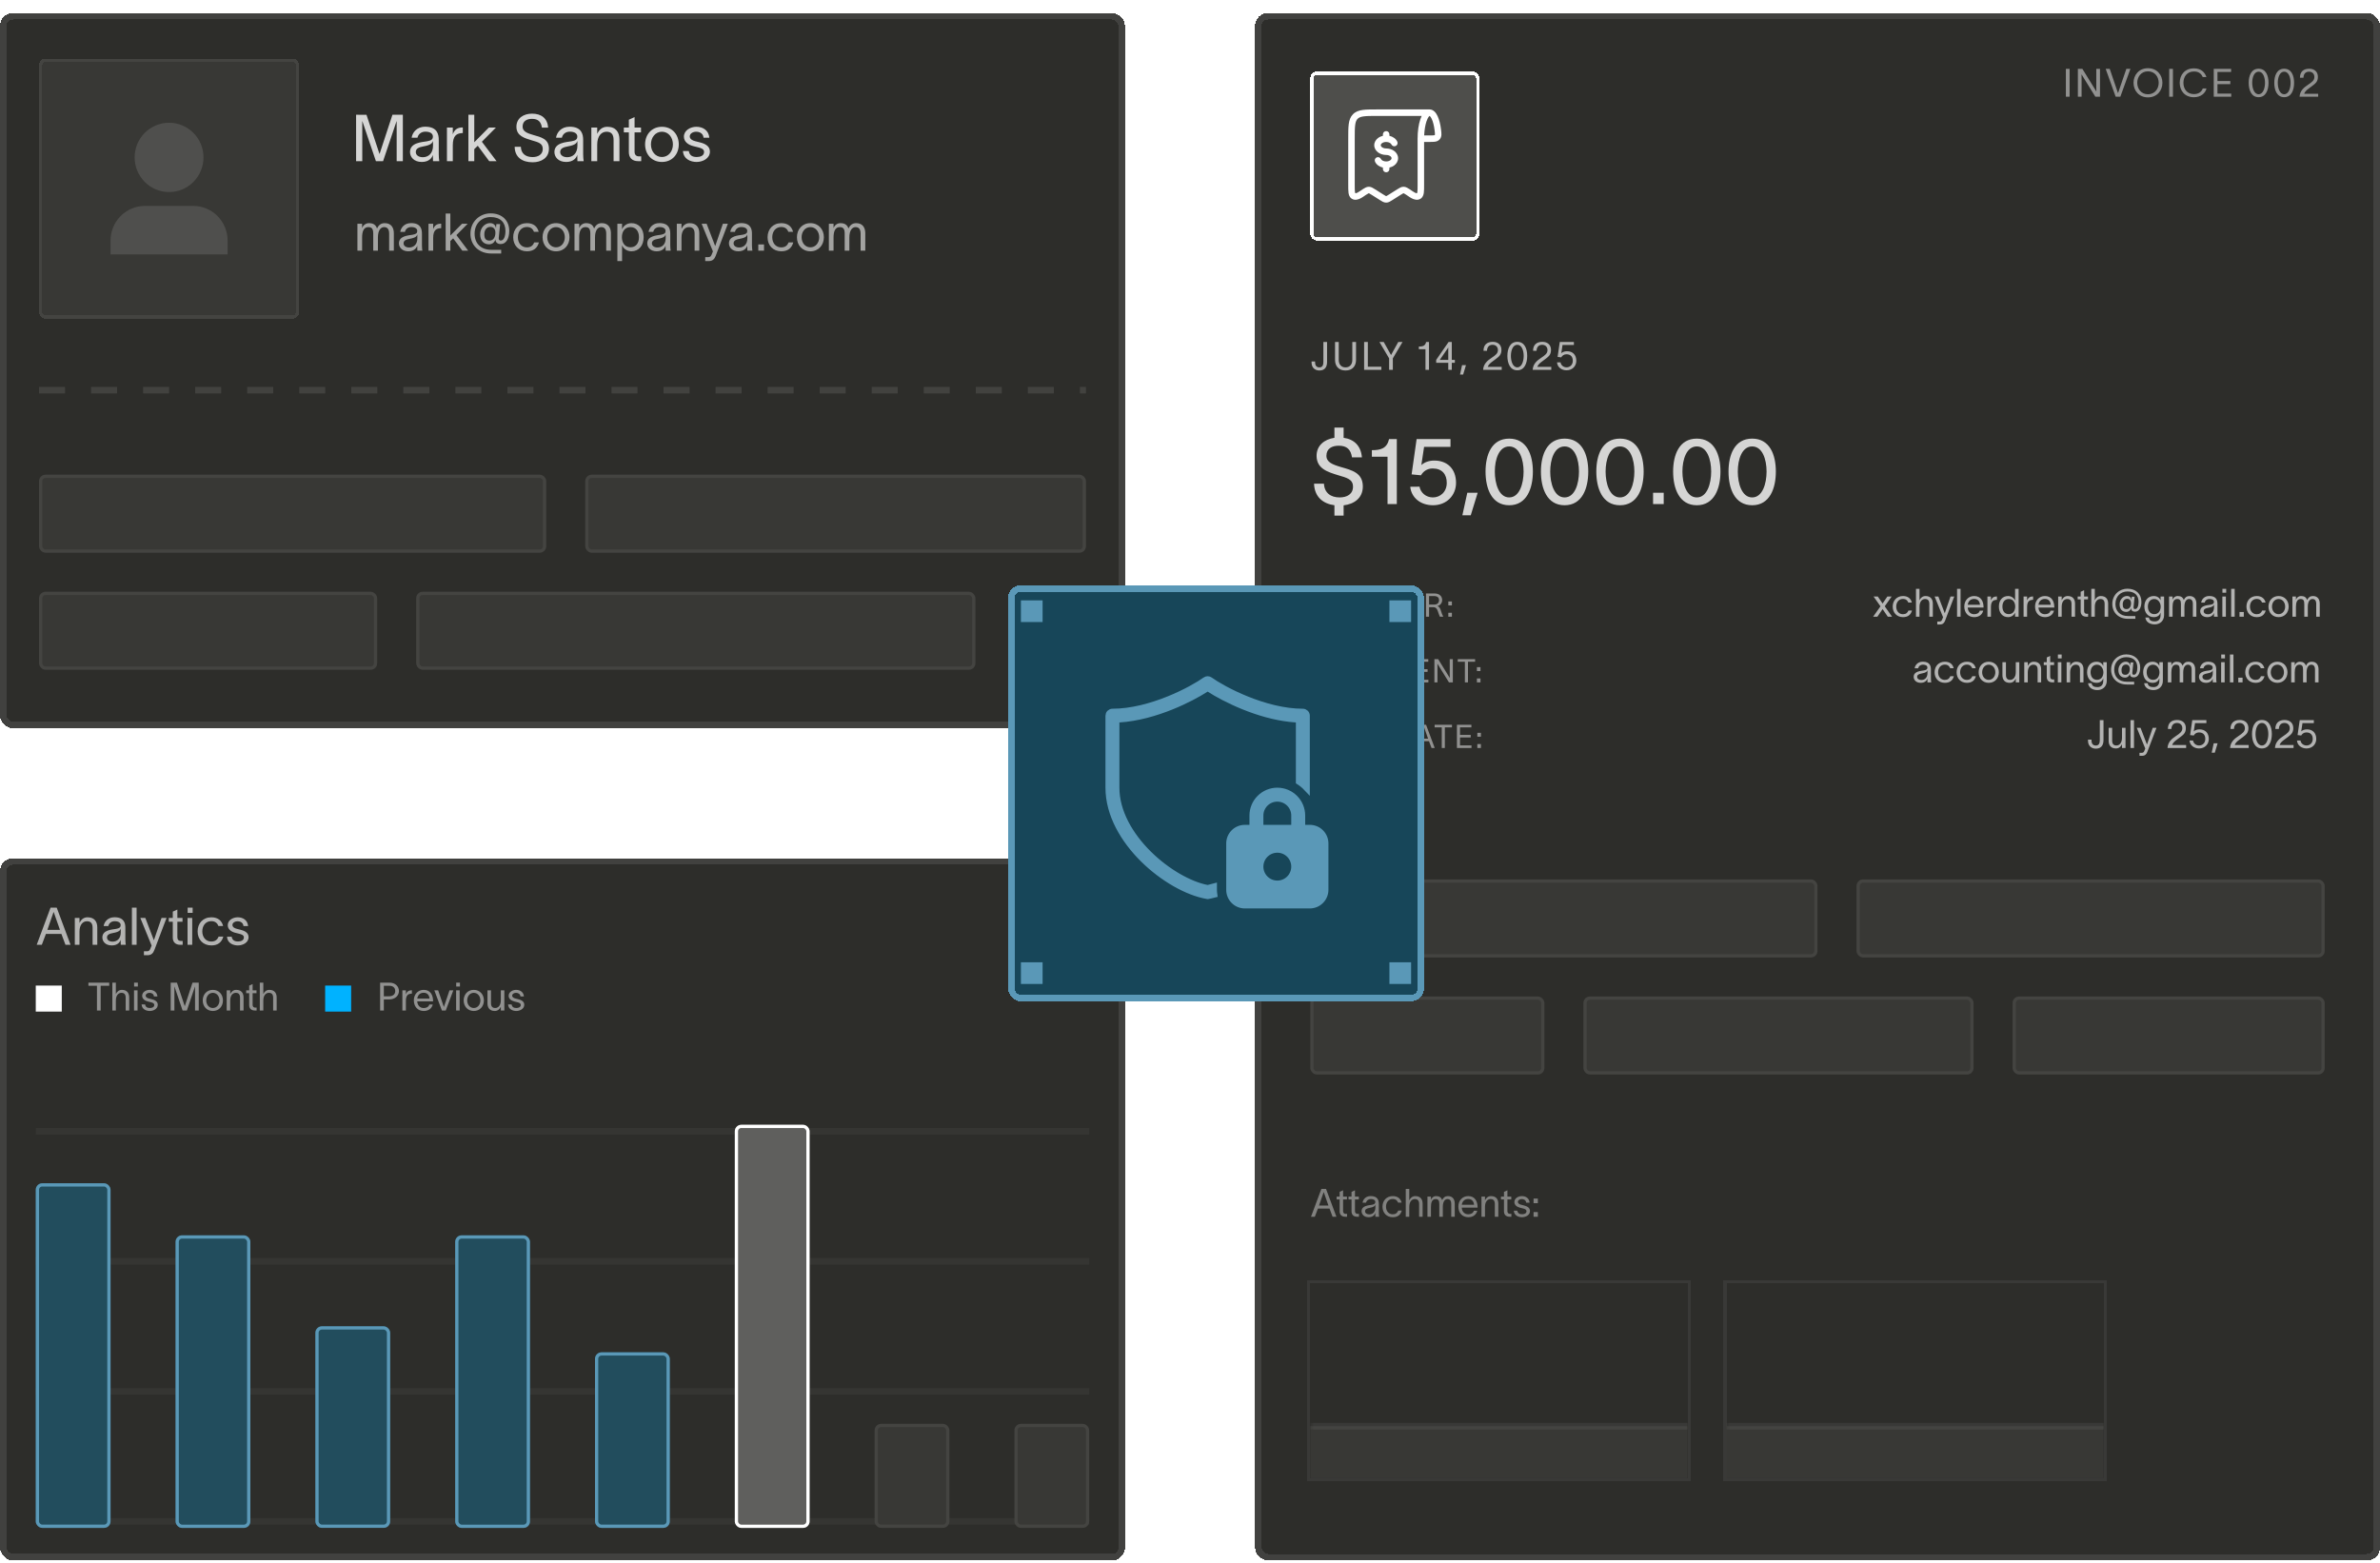 <svg width="300" height="197" viewBox="0 0 300 197" fill="none" xmlns="http://www.w3.org/2000/svg">
<g filter="url(#filter0_d_729_64992)">
<rect width="141.803" height="90.164" rx="1.639" fill="#2D2D2A" shape-rendering="crispEdges"/>
<rect x="0.41" y="0.41" width="140.984" height="89.344" rx="1.23" stroke="#41413F" stroke-width="0.82" shape-rendering="crispEdges"/>
<g filter="url(#filter1_d_729_64992)">
<rect x="4.918" y="4.922" width="32.787" height="32.787" rx="0.82" fill="#383835" shape-rendering="crispEdges"/>
<rect x="5.123" y="5.127" width="32.377" height="32.377" rx="0.615" stroke="white" stroke-opacity="0.06" stroke-width="0.41" shape-rendering="crispEdges"/>
<path d="M16.972 17.384C16.972 16.225 17.429 15.114 18.243 14.295C19.057 13.476 20.161 13.016 21.312 13.016C22.462 13.016 23.566 13.476 24.38 14.295C25.194 15.114 25.651 16.225 25.651 17.384C25.651 18.542 25.194 19.653 24.38 20.472C23.566 21.291 22.462 21.752 21.312 21.752C20.161 21.752 19.057 21.291 18.243 20.472C17.429 19.653 16.972 18.542 16.972 17.384ZM13.935 27.867C13.935 26.708 14.392 25.597 15.206 24.778C16.019 23.959 17.123 23.499 18.274 23.499H24.349C24.919 23.499 25.483 23.612 26.01 23.831C26.536 24.051 27.015 24.373 27.418 24.778C27.821 25.184 28.14 25.665 28.358 26.195C28.576 26.725 28.689 27.293 28.689 27.867V29.614H13.935V27.867Z" fill="white" fill-opacity="0.12"/>
</g>
<path d="M44.885 18.68V12.827L46.197 12.835L47.836 17.77H47.844L49.467 12.827H50.779V18.68H50V13.647H49.983L48.287 18.68H47.385L45.68 13.647H45.664V18.68H44.885ZM51.887 15.721C51.977 15.106 52.493 14.335 53.6 14.335C55.157 14.335 55.305 15.344 55.305 15.999V17.819C55.305 18.139 55.337 18.475 55.37 18.68H54.583C54.567 18.475 54.567 18.303 54.567 18.065V17.901H54.559C54.461 18.229 54.108 18.778 53.165 18.778C52.149 18.778 51.682 18.131 51.682 17.524C51.682 16.327 53.19 16.286 53.829 16.172C54.387 16.073 54.567 15.917 54.567 15.565C54.567 15.213 54.231 14.958 53.624 14.958C53.108 14.958 52.723 15.262 52.624 15.721H51.887ZM52.411 17.524C52.411 17.926 52.78 18.18 53.297 18.18C53.944 18.18 54.583 17.762 54.583 16.712L54.575 16.122C54.493 16.401 54.313 16.647 53.395 16.811C52.78 16.917 52.411 17.098 52.411 17.524ZM57.075 14.442V15.294C57.288 14.671 57.698 14.426 58.337 14.426V15.13C58.305 15.13 58.173 15.139 58.067 15.155C57.575 15.229 57.075 15.45 57.075 16.68V18.68H56.337V14.442H57.075ZM59.781 18.68H59.043V12.827H59.781V16.294L61.617 14.442H62.51L60.74 16.229L62.592 18.68H61.666L60.223 16.737L59.781 17.163V18.68ZM65.653 16.868C65.686 17.745 66.284 18.163 67.137 18.163C67.825 18.163 68.415 17.844 68.415 17.131C68.415 16.409 67.809 16.286 67.071 16.065C66.104 15.778 65.12 15.491 65.096 14.385C65.071 13.254 66.006 12.688 67.063 12.688C68.235 12.688 69.006 13.278 69.096 14.45H68.309C68.202 13.713 67.834 13.344 67.063 13.344C66.415 13.344 65.874 13.614 65.874 14.327C65.874 14.926 66.448 15.155 67.219 15.376C68.194 15.655 69.194 15.868 69.194 17.106C69.194 18.303 68.186 18.819 67.137 18.819C65.858 18.819 64.891 18.204 64.874 16.868H65.653ZM70.089 15.721C70.179 15.106 70.696 14.335 71.802 14.335C73.36 14.335 73.507 15.344 73.507 15.999V17.819C73.507 18.139 73.54 18.475 73.573 18.68H72.786C72.769 18.475 72.769 18.303 72.769 18.065V17.901H72.761C72.663 18.229 72.311 18.778 71.368 18.778C70.352 18.778 69.884 18.131 69.884 17.524C69.884 16.327 71.392 16.286 72.032 16.172C72.589 16.073 72.769 15.917 72.769 15.565C72.769 15.213 72.433 14.958 71.827 14.958C71.311 14.958 70.925 15.262 70.827 15.721H70.089ZM70.614 17.524C70.614 17.926 70.983 18.18 71.499 18.18C72.147 18.18 72.786 17.762 72.786 16.712L72.778 16.122C72.696 16.401 72.515 16.647 71.597 16.811C70.983 16.917 70.614 17.098 70.614 17.524ZM74.54 18.68V14.442H75.278V15.237C75.499 14.754 75.892 14.344 76.548 14.344C77.663 14.344 78.081 15.073 78.081 15.934V18.68H77.343V16.008C77.343 15.262 77.023 14.967 76.45 14.967C75.827 14.967 75.278 15.491 75.278 16.598V18.68H74.54ZM79.988 17.491C79.988 17.868 80.201 18.073 80.529 18.073H80.824V18.68H80.455C79.635 18.68 79.267 18.196 79.267 17.54V15.049H78.635V14.442H79.267V13.45L79.988 13.122V14.442H80.799V15.049H79.988V17.491ZM83.437 18.778C82.15 18.778 81.314 17.811 81.314 16.565C81.314 15.319 82.15 14.344 83.437 14.344C84.724 14.344 85.56 15.319 85.56 16.565C85.56 17.811 84.724 18.778 83.437 18.778ZM82.051 16.565C82.051 17.434 82.609 18.155 83.437 18.155C84.264 18.155 84.822 17.434 84.822 16.565C84.822 15.688 84.264 14.967 83.437 14.967C82.609 14.967 82.051 15.688 82.051 16.565ZM88.683 15.721C88.634 15.171 88.175 14.967 87.748 14.967C87.347 14.967 86.945 15.196 86.945 15.557C86.945 15.885 87.273 16.073 87.642 16.163L88.199 16.303C88.838 16.458 89.486 16.762 89.486 17.467C89.486 18.368 88.543 18.778 87.806 18.778C87.093 18.778 86.158 18.45 86.084 17.401H86.822C86.921 17.942 87.257 18.155 87.83 18.155C88.248 18.155 88.748 18.008 88.748 17.516C88.748 17.155 88.396 17.032 87.994 16.934L87.404 16.786C86.773 16.631 86.207 16.245 86.207 15.589C86.207 14.794 87.027 14.344 87.773 14.344C88.601 14.344 89.33 14.786 89.412 15.721H88.683Z" fill="white" fill-opacity="0.8"/>
<path d="M45.053 29.961V26.571H45.644V27.148C45.709 26.84 46.044 26.492 46.502 26.492C47.053 26.492 47.368 26.702 47.525 27.168C47.735 26.709 48.044 26.492 48.496 26.492C49.322 26.492 49.644 27.076 49.644 27.764V29.961H49.053V27.823C49.053 27.227 48.811 26.99 48.417 26.99C47.984 26.99 47.637 27.41 47.637 28.295V29.961H47.047V27.823C47.047 27.227 46.883 26.99 46.424 26.99C45.821 26.99 45.644 27.587 45.644 28.295V29.961H45.053ZM50.451 27.594C50.524 27.102 50.937 26.485 51.822 26.485C53.068 26.485 53.186 27.292 53.186 27.817V29.272C53.186 29.528 53.212 29.797 53.238 29.961H52.609C52.596 29.797 52.596 29.659 52.596 29.469V29.338H52.589C52.511 29.6 52.228 30.04 51.474 30.04C50.661 30.04 50.288 29.522 50.288 29.036C50.288 28.079 51.494 28.046 52.005 27.954C52.451 27.876 52.596 27.751 52.596 27.469C52.596 27.187 52.327 26.984 51.842 26.984C51.428 26.984 51.12 27.227 51.042 27.594H50.451ZM50.871 29.036C50.871 29.358 51.166 29.561 51.579 29.561C52.097 29.561 52.609 29.227 52.609 28.387L52.602 27.915C52.537 28.138 52.392 28.335 51.658 28.466C51.166 28.551 50.871 28.695 50.871 29.036ZM54.602 26.571V27.253C54.773 26.754 55.101 26.558 55.612 26.558V27.122C55.586 27.122 55.481 27.128 55.396 27.141C55.002 27.2 54.602 27.377 54.602 28.361V29.961H54.012V26.571H54.602ZM56.767 29.961H56.176V25.279H56.767V28.053L58.236 26.571H58.95L57.534 28L59.016 29.961H58.275L57.121 28.407L56.767 28.748V29.961ZM61.941 30.322C60.401 30.322 59.299 29.318 59.299 27.823C59.299 26.263 60.505 25.259 61.843 25.259C63.273 25.259 64.191 26.145 64.191 27.469C64.191 28.44 63.791 29.128 63.115 29.128C62.696 29.128 62.459 28.905 62.446 28.538C62.361 28.892 62.066 29.161 61.64 29.161C60.965 29.161 60.525 28.689 60.525 27.902C60.525 27.076 61.128 26.485 61.764 26.485C62.25 26.485 62.473 26.794 62.519 27.141L62.565 26.61H63.043L62.879 28.236C62.873 28.282 62.866 28.328 62.866 28.374C62.866 28.61 62.951 28.682 63.128 28.682C63.515 28.682 63.712 28.151 63.712 27.469C63.712 26.394 63.069 25.725 61.843 25.725C60.715 25.725 59.824 26.531 59.824 27.823C59.824 29.017 60.584 29.856 61.941 29.856H63.174V30.322H61.941ZM61.05 27.882C61.05 28.394 61.194 28.689 61.705 28.689C62.164 28.689 62.446 28.302 62.446 27.686C62.446 27.259 62.217 26.964 61.804 26.964C61.345 26.964 61.05 27.345 61.05 27.882ZM67.928 28.925C67.738 29.633 67.246 30.04 66.426 30.04C65.371 30.04 64.689 29.292 64.689 28.269C64.689 27.246 65.371 26.492 66.426 26.492C67.292 26.492 67.757 26.971 67.902 27.587H67.311C67.187 27.279 66.957 26.977 66.406 26.977C65.718 26.977 65.279 27.541 65.279 28.269C65.279 28.99 65.718 29.548 66.406 29.548C66.898 29.548 67.18 29.325 67.331 28.925H67.928ZM70.088 30.04C69.059 30.04 68.39 29.266 68.39 28.269C68.39 27.272 69.059 26.492 70.088 26.492C71.118 26.492 71.787 27.272 71.787 28.269C71.787 29.266 71.118 30.04 70.088 30.04ZM68.98 28.269C68.98 28.964 69.426 29.541 70.088 29.541C70.751 29.541 71.196 28.964 71.196 28.269C71.196 27.567 70.751 26.99 70.088 26.99C69.426 26.99 68.98 27.567 68.98 28.269ZM72.416 29.961V26.571H73.006V27.148C73.072 26.84 73.406 26.492 73.865 26.492C74.416 26.492 74.731 26.702 74.888 27.168C75.098 26.709 75.406 26.492 75.859 26.492C76.685 26.492 77.006 27.076 77.006 27.764V29.961H76.416V27.823C76.416 27.227 76.174 26.99 75.78 26.99C75.347 26.99 75 27.41 75 28.295V29.961H74.41V27.823C74.41 27.227 74.246 26.99 73.787 26.99C73.183 26.99 73.006 27.587 73.006 28.295V29.961H72.416ZM79.585 26.492C80.542 26.492 81.132 27.207 81.132 28.256C81.132 29.305 80.542 30.04 79.585 30.04C78.969 30.04 78.542 29.633 78.418 29.285H78.411V31.272H77.821V26.571H78.411V27.259H78.418C78.542 26.905 78.969 26.492 79.585 26.492ZM78.391 28.256C78.391 28.925 78.732 29.535 79.467 29.535C80.182 29.535 80.542 28.99 80.542 28.256C80.542 27.522 80.162 26.99 79.467 26.99C78.732 26.99 78.391 27.594 78.391 28.256ZM81.753 27.594C81.825 27.102 82.238 26.485 83.123 26.485C84.369 26.485 84.487 27.292 84.487 27.817V29.272C84.487 29.528 84.513 29.797 84.54 29.961H83.91C83.897 29.797 83.897 29.659 83.897 29.469V29.338H83.89C83.812 29.6 83.53 30.04 82.776 30.04C81.963 30.04 81.589 29.522 81.589 29.036C81.589 28.079 82.795 28.046 83.307 27.954C83.753 27.876 83.897 27.751 83.897 27.469C83.897 27.187 83.628 26.984 83.143 26.984C82.73 26.984 82.421 27.227 82.343 27.594H81.753ZM82.172 29.036C82.172 29.358 82.467 29.561 82.88 29.561C83.399 29.561 83.91 29.227 83.91 28.387L83.903 27.915C83.838 28.138 83.694 28.335 82.959 28.466C82.467 28.551 82.172 28.695 82.172 29.036ZM85.313 29.961V26.571H85.903V27.207C86.081 26.82 86.395 26.492 86.92 26.492C87.812 26.492 88.146 27.076 88.146 27.764V29.961H87.556V27.823C87.556 27.227 87.3 26.99 86.841 26.99C86.343 26.99 85.903 27.41 85.903 28.295V29.961H85.313ZM89.072 26.571L90.147 29.377H90.154L91.118 26.571H91.747L90.213 30.617C90.062 31.023 89.813 31.272 89.354 31.272H88.895V30.774H89.269C89.597 30.774 89.649 30.59 89.747 30.348L89.865 30.053C89.393 28.892 88.915 27.731 88.442 26.571H89.072ZM92.05 27.594C92.122 27.102 92.535 26.485 93.42 26.485C94.666 26.485 94.784 27.292 94.784 27.817V29.272C94.784 29.528 94.811 29.797 94.837 29.961H94.207C94.194 29.797 94.194 29.659 94.194 29.469V29.338H94.188C94.109 29.6 93.827 30.04 93.073 30.04C92.26 30.04 91.886 29.522 91.886 29.036C91.886 28.079 93.092 28.046 93.604 27.954C94.05 27.876 94.194 27.751 94.194 27.469C94.194 27.187 93.925 26.984 93.44 26.984C93.027 26.984 92.719 27.227 92.64 27.594H92.05ZM92.469 29.036C92.469 29.358 92.765 29.561 93.178 29.561C93.696 29.561 94.207 29.227 94.207 28.387L94.201 27.915C94.135 28.138 93.991 28.335 93.256 28.466C92.765 28.551 92.469 28.695 92.469 29.036ZM95.584 29.174H96.305V29.961H95.584V29.174ZM99.991 28.925C99.801 29.633 99.309 30.04 98.49 30.04C97.434 30.04 96.752 29.292 96.752 28.269C96.752 27.246 97.434 26.492 98.49 26.492C99.355 26.492 99.821 26.971 99.965 27.587H99.375C99.25 27.279 99.021 26.977 98.47 26.977C97.781 26.977 97.342 27.541 97.342 28.269C97.342 28.99 97.781 29.548 98.47 29.548C98.962 29.548 99.244 29.325 99.394 28.925H99.991ZM102.151 30.04C101.122 30.04 100.453 29.266 100.453 28.269C100.453 27.272 101.122 26.492 102.151 26.492C103.181 26.492 103.85 27.272 103.85 28.269C103.85 29.266 103.181 30.04 102.151 30.04ZM101.043 28.269C101.043 28.964 101.489 29.541 102.151 29.541C102.814 29.541 103.26 28.964 103.26 28.269C103.26 27.567 102.814 26.99 102.151 26.99C101.489 26.99 101.043 27.567 101.043 28.269ZM104.48 29.961V26.571H105.07V27.148C105.135 26.84 105.47 26.492 105.929 26.492C106.48 26.492 106.794 26.702 106.952 27.168C107.161 26.709 107.47 26.492 107.922 26.492C108.748 26.492 109.07 27.076 109.07 27.764V29.961H108.48V27.823C108.48 27.227 108.237 26.99 107.843 26.99C107.411 26.99 107.063 27.41 107.063 28.295V29.961H106.473V27.823C106.473 27.227 106.309 26.99 105.85 26.99C105.247 26.99 105.07 27.587 105.07 28.295V29.961H104.48Z" fill="white" fill-opacity="0.56"/>
<path d="M4.918 47.547L136.885 47.547" stroke="white" stroke-opacity="0.1" stroke-width="0.82" stroke-dasharray="3.28 3.28"/>
<g filter="url(#filter2_d_729_64992)">
<rect x="4.918" y="57.383" width="63.934" height="9.836" rx="0.82" fill="#383835"/>
<rect x="5.123" y="57.588" width="63.525" height="9.426" rx="0.615" stroke="white" stroke-opacity="0.06" stroke-width="0.41"/>
</g>
<g filter="url(#filter3_d_729_64992)">
<rect x="73.77" y="57.383" width="63.115" height="9.836" rx="0.82" fill="#383835"/>
<rect x="73.975" y="57.588" width="62.705" height="9.426" rx="0.615" stroke="white" stroke-opacity="0.06" stroke-width="0.41"/>
</g>
<g filter="url(#filter4_d_729_64992)">
<rect x="4.918" y="72.141" width="42.623" height="9.836" rx="0.82" fill="#383835"/>
<rect x="5.123" y="72.346" width="42.213" height="9.426" rx="0.615" stroke="white" stroke-opacity="0.06" stroke-width="0.41"/>
</g>
<g filter="url(#filter5_d_729_64992)">
<rect x="52.459" y="72.141" width="70.492" height="9.836" rx="0.82" fill="#383835"/>
<rect x="52.664" y="72.346" width="70.082" height="9.426" rx="0.615" stroke="white" stroke-opacity="0.06" stroke-width="0.41"/>
</g>
</g>
<g filter="url(#filter6_d_729_64992)">
<rect y="106.555" width="141.803" height="88.525" rx="1.639" fill="#2D2D2A" shape-rendering="crispEdges"/>
<rect x="0.41" y="106.965" width="140.984" height="87.705" rx="1.23" stroke="#41413F" stroke-width="0.82" shape-rendering="crispEdges"/>
<path d="M5.269 117.469H4.626L6.371 112.787H7.151L8.895 117.469H8.253L7.741 116.098H5.787L5.269 117.469ZM5.971 115.587H7.557L6.771 113.344H6.751L5.971 115.587ZM9.43 117.469V114.079H10.02V114.715C10.197 114.328 10.512 114 11.036 114C11.928 114 12.263 114.584 12.263 115.272V117.469H11.672V115.331C11.672 114.734 11.417 114.498 10.958 114.498C10.459 114.498 10.02 114.918 10.02 115.803V117.469H9.43ZM13.067 115.102C13.139 114.61 13.552 113.993 14.437 113.993C15.683 113.993 15.801 114.8 15.801 115.324V116.78C15.801 117.036 15.828 117.305 15.854 117.469H15.224C15.211 117.305 15.211 117.167 15.211 116.977V116.846H15.205C15.126 117.108 14.844 117.547 14.09 117.547C13.277 117.547 12.903 117.029 12.903 116.544C12.903 115.587 14.11 115.554 14.621 115.462C15.067 115.384 15.211 115.259 15.211 114.977C15.211 114.695 14.942 114.492 14.457 114.492C14.044 114.492 13.736 114.734 13.657 115.102H13.067ZM13.487 116.544C13.487 116.865 13.782 117.069 14.195 117.069C14.713 117.069 15.224 116.734 15.224 115.895L15.218 115.423C15.152 115.646 15.008 115.843 14.274 115.974C13.782 116.059 13.487 116.203 13.487 116.544ZM16.628 112.787H17.218V117.469H16.628V112.787ZM18.318 114.079L19.393 116.885H19.4L20.364 114.079H20.993L19.459 118.124C19.308 118.531 19.059 118.78 18.6 118.78H18.141V118.282H18.515C18.842 118.282 18.895 118.098 18.993 117.856L19.111 117.561C18.639 116.4 18.16 115.239 17.688 114.079H18.318ZM22.356 116.518C22.356 116.82 22.527 116.984 22.789 116.984H23.025V117.469H22.73C22.074 117.469 21.779 117.082 21.779 116.557V114.564H21.274V114.079H21.779V113.285L22.356 113.023V114.079H23.006V114.564H22.356V116.518ZM24.282 113.443H23.653V112.787H24.282V113.443ZM23.64 117.469V114.079H24.23V117.469H23.64ZM28.148 116.433C27.958 117.141 27.466 117.547 26.647 117.547C25.591 117.547 24.909 116.8 24.909 115.777C24.909 114.754 25.591 114 26.647 114C27.512 114 27.978 114.479 28.122 115.095H27.532C27.407 114.787 27.178 114.485 26.627 114.485C25.939 114.485 25.499 115.049 25.499 115.777C25.499 116.498 25.939 117.056 26.627 117.056C27.119 117.056 27.401 116.833 27.552 116.433H28.148ZM30.689 115.102C30.65 114.662 30.282 114.498 29.941 114.498C29.62 114.498 29.299 114.682 29.299 114.97C29.299 115.233 29.561 115.384 29.856 115.456L30.302 115.567C30.814 115.692 31.332 115.934 31.332 116.498C31.332 117.22 30.578 117.547 29.987 117.547C29.417 117.547 28.669 117.285 28.61 116.446H29.201C29.279 116.879 29.548 117.049 30.007 117.049C30.341 117.049 30.741 116.931 30.741 116.538C30.741 116.249 30.459 116.151 30.138 116.072L29.666 115.954C29.161 115.829 28.709 115.521 28.709 114.997C28.709 114.361 29.364 114 29.961 114C30.623 114 31.207 114.354 31.273 115.102H30.689Z" fill="white" fill-opacity="0.64"/>
<rect x="4.508" y="122.609" width="3.279" height="3.279" fill="white"/>
<path d="M11.145 122.632V122.239H13.766V122.632H12.689V125.75H12.222V122.632H11.145ZM14.162 125.75V122.239H14.604V123.684C14.737 123.394 14.973 123.148 15.366 123.148C16.035 123.148 16.286 123.586 16.286 124.102V125.75H15.843V124.147C15.843 123.699 15.652 123.522 15.307 123.522C14.934 123.522 14.604 123.837 14.604 124.501V125.75H14.162ZM17.376 122.73H16.904V122.239H17.376V122.73ZM16.894 125.75V123.207H17.337V125.75H16.894ZM19.405 123.975C19.376 123.645 19.1 123.522 18.845 123.522C18.604 123.522 18.363 123.66 18.363 123.876C18.363 124.073 18.559 124.186 18.781 124.24L19.115 124.324C19.499 124.417 19.887 124.599 19.887 125.022C19.887 125.563 19.322 125.809 18.879 125.809C18.451 125.809 17.891 125.612 17.846 124.983H18.289C18.348 125.307 18.55 125.435 18.894 125.435C19.145 125.435 19.445 125.347 19.445 125.052C19.445 124.835 19.233 124.761 18.992 124.702L18.638 124.614C18.259 124.52 17.92 124.289 17.92 123.896C17.92 123.419 18.412 123.148 18.859 123.148C19.356 123.148 19.794 123.414 19.843 123.975H19.405ZM21.516 125.75V122.239L22.303 122.243L23.286 125.204H23.291L24.265 122.239H25.052V125.75H24.585V122.73H24.575L23.557 125.75H23.016L21.993 122.73H21.983V125.75H21.516ZM26.828 125.809C26.056 125.809 25.555 125.229 25.555 124.481C25.555 123.734 26.056 123.148 26.828 123.148C27.601 123.148 28.102 123.734 28.102 124.481C28.102 125.229 27.601 125.809 26.828 125.809ZM25.997 124.481C25.997 125.002 26.332 125.435 26.828 125.435C27.325 125.435 27.66 125.002 27.66 124.481C27.66 123.955 27.325 123.522 26.828 123.522C26.332 123.522 25.997 123.955 25.997 124.481ZM28.575 125.75V123.207H29.017V123.684C29.15 123.394 29.386 123.148 29.779 123.148C30.448 123.148 30.699 123.586 30.699 124.102V125.75H30.256V124.147C30.256 123.699 30.065 123.522 29.721 123.522C29.347 123.522 29.017 123.837 29.017 124.501V125.75H28.575ZM31.843 125.037C31.843 125.263 31.971 125.386 32.168 125.386H32.345V125.75H32.124C31.632 125.75 31.411 125.46 31.411 125.066V123.571H31.032V123.207H31.411V122.612L31.843 122.416V123.207H32.33V123.571H31.843V125.037ZM32.748 125.75V122.239H33.191V123.684C33.324 123.394 33.56 123.148 33.953 123.148C34.622 123.148 34.873 123.586 34.873 124.102V125.75H34.43V124.147C34.43 123.699 34.238 123.522 33.894 123.522C33.52 123.522 33.191 123.837 33.191 124.501V125.75H32.748Z" fill="white" fill-opacity="0.48"/>
<rect x="40.984" y="122.609" width="3.279" height="3.279" fill="#00B2FF"/>
<path d="M49.017 123.96C49.528 123.96 49.819 123.709 49.819 123.296C49.819 122.883 49.558 122.632 49.046 122.632H48.383V123.96H49.017ZM47.915 125.75V122.239H49.096C49.794 122.239 50.286 122.686 50.286 123.296C50.286 123.906 49.764 124.353 49.066 124.353H48.383V125.75H47.915ZM51.161 123.207V123.719C51.289 123.345 51.535 123.198 51.919 123.198V123.62C51.899 123.62 51.82 123.625 51.756 123.635C51.461 123.68 51.161 123.812 51.161 124.55V125.75H50.719V123.207H51.161ZM54.551 124.993C54.408 125.534 53.98 125.809 53.415 125.809C52.662 125.809 52.166 125.263 52.166 124.466C52.166 123.699 52.687 123.148 53.405 123.148C54.3 123.148 54.58 123.866 54.59 124.52V124.599H52.593C52.628 125.13 52.952 125.44 53.405 125.44C53.744 125.44 54.029 125.307 54.118 124.993H54.551ZM52.598 124.245H54.142C54.103 123.802 53.857 123.512 53.405 123.512C52.947 123.512 52.657 123.807 52.598 124.245ZM55.228 123.207C55.469 123.906 55.706 124.604 55.947 125.302H55.952L56.66 123.207H57.142C56.822 124.053 56.507 124.904 56.188 125.75H55.701C55.381 124.904 55.066 124.053 54.747 123.207H55.228ZM57.977 122.73H57.505V122.239H57.977V122.73ZM57.495 125.75V123.207H57.938V125.75H57.495ZM59.721 125.809C58.949 125.809 58.447 125.229 58.447 124.481C58.447 123.734 58.949 123.148 59.721 123.148C60.493 123.148 60.995 123.734 60.995 124.481C60.995 125.229 60.493 125.809 59.721 125.809ZM58.89 124.481C58.89 125.002 59.224 125.435 59.721 125.435C60.218 125.435 60.552 125.002 60.552 124.481C60.552 123.955 60.218 123.522 59.721 123.522C59.224 123.522 58.89 123.955 58.89 124.481ZM61.448 124.855V123.207H61.89V124.811C61.89 125.258 62.082 125.435 62.426 125.435C62.8 125.435 63.13 125.12 63.13 124.457V123.207H63.572V125.75H63.13V125.273C62.997 125.563 62.761 125.809 62.367 125.809C61.698 125.809 61.448 125.371 61.448 124.855ZM65.602 123.975C65.572 123.645 65.297 123.522 65.041 123.522C64.8 123.522 64.559 123.66 64.559 123.876C64.559 124.073 64.756 124.186 64.977 124.24L65.311 124.324C65.695 124.417 66.084 124.599 66.084 125.022C66.084 125.563 65.518 125.809 65.076 125.809C64.648 125.809 64.087 125.612 64.043 124.983H64.485C64.544 125.307 64.746 125.435 65.09 125.435C65.341 125.435 65.641 125.347 65.641 125.052C65.641 124.835 65.43 124.761 65.189 124.702L64.835 124.614C64.456 124.52 64.117 124.289 64.117 123.896C64.117 123.419 64.608 123.148 65.056 123.148C65.552 123.148 65.99 123.414 66.039 123.975H65.602Z" fill="white" fill-opacity="0.48"/>
<path d="M4.508 190.156H137.295" stroke="white" stroke-opacity="0.04" stroke-width="0.82"/>
<path d="M4.508 173.766H137.295" stroke="white" stroke-opacity="0.04" stroke-width="0.82"/>
<path d="M4.508 157.367H137.295" stroke="white" stroke-opacity="0.04" stroke-width="0.82"/>
<path d="M4.508 140.977H137.295" stroke="white" stroke-opacity="0.04" stroke-width="0.82"/>
<g filter="url(#filter7_d_729_64992)">
<rect x="4.508" y="146.711" width="9.426" height="43.443" rx="0.82" fill="#224D5D"/>
<rect x="4.713" y="146.916" width="9.016" height="43.033" rx="0.615" stroke="#5A98B7" stroke-width="0.41"/>
</g>
<g filter="url(#filter8_d_729_64992)">
<rect x="22.131" y="153.273" width="9.426" height="36.885" rx="0.82" fill="#224D5D"/>
<rect x="22.336" y="153.478" width="9.016" height="36.475" rx="0.615" stroke="#5A98B7" stroke-width="0.41"/>
</g>
<g filter="url(#filter9_d_729_64992)">
<rect x="39.754" y="164.742" width="9.426" height="25.41" rx="0.82" fill="#224D5D"/>
<rect x="39.959" y="164.947" width="9.016" height="25" rx="0.615" stroke="#5A98B7" stroke-width="0.41"/>
</g>
<g filter="url(#filter10_d_729_64992)">
<rect x="57.377" y="153.273" width="9.426" height="36.885" rx="0.82" fill="#224D5D"/>
<rect x="57.582" y="153.478" width="9.016" height="36.475" rx="0.615" stroke="#5A98B7" stroke-width="0.41"/>
</g>
<g filter="url(#filter11_d_729_64992)">
<rect x="75" y="168.023" width="9.426" height="22.131" rx="0.82" fill="#224D5D"/>
<rect x="75.205" y="168.228" width="9.016" height="21.721" rx="0.615" stroke="#5A98B7" stroke-width="0.41"/>
</g>
<g filter="url(#filter12_d_729_64992)">
<rect x="92.623" y="139.336" width="9.426" height="50.82" rx="0.82" fill="#5F5F5D"/>
<rect x="92.828" y="139.541" width="9.016" height="50.41" rx="0.615" stroke="white" stroke-width="0.41"/>
</g>
<g filter="url(#filter13_d_729_64992)">
<rect x="110.246" y="177.039" width="9.426" height="13.115" rx="0.82" fill="#383835"/>
<rect x="110.451" y="177.244" width="9.016" height="12.705" rx="0.615" stroke="white" stroke-opacity="0.06" stroke-width="0.41"/>
</g>
<g filter="url(#filter14_d_729_64992)">
<rect x="127.869" y="177.039" width="9.426" height="13.115" rx="0.82" fill="#383835"/>
<rect x="128.074" y="177.244" width="9.016" height="12.705" rx="0.615" stroke="white" stroke-opacity="0.06" stroke-width="0.41"/>
</g>
</g>
<g filter="url(#filter15_d_729_64992)">
<rect x="158.197" width="141.803" height="195.082" rx="1.639" fill="#2D2D2A" shape-rendering="crispEdges"/>
<rect x="158.607" y="0.41" width="140.984" height="194.262" rx="1.23" stroke="#41413F" stroke-width="0.82" shape-rendering="crispEdges"/>
<g filter="url(#filter16_d_729_64992)">
<rect x="165.164" y="6.555" width="21.311" height="21.311" rx="0.82" fill="white" fill-opacity="0.16" shape-rendering="crispEdges"/>
<rect x="165.369" y="6.76" width="20.902" height="20.902" rx="0.615" stroke="white" stroke-width="0.41" shape-rendering="crispEdges"/>
<g clip-path="url(#clip0_729_64992)">
<path d="M180.194 11.337C180.196 11.337 180.198 11.336 180.2 11.336C180.459 11.336 180.672 11.461 180.83 11.614C180.985 11.766 181.112 11.968 181.214 12.188C181.42 12.628 181.567 13.223 181.646 13.886C181.673 14.113 181.7 14.333 181.692 14.518C181.683 14.724 181.63 14.932 181.466 15.114C181.298 15.302 181.086 15.375 180.878 15.406C180.688 15.435 180.452 15.434 180.2 15.434H179.508V20.842C179.508 21.242 179.51 21.586 179.473 21.848C179.437 22.109 179.348 22.407 179.068 22.588C178.653 22.855 178.194 22.67 177.936 22.535C177.788 22.458 177.65 22.366 177.535 22.287C177.409 22.201 177.328 22.141 177.256 22.096C177.117 22.008 177.037 21.959 176.975 21.928C176.947 21.914 176.93 21.908 176.922 21.905C176.919 21.904 176.917 21.903 176.917 21.903C176.915 21.903 176.914 21.903 176.91 21.904C176.904 21.906 176.889 21.91 176.863 21.923C176.801 21.952 176.718 22.002 176.569 22.096L175.525 22.755C175.391 22.839 175.265 22.919 175.151 22.976C175.029 23.036 174.89 23.084 174.727 23.084C174.563 23.084 174.424 23.036 174.302 22.976C174.189 22.92 174.063 22.839 173.929 22.755L172.884 22.096C172.745 22.008 172.665 21.959 172.603 21.928C172.575 21.914 172.559 21.908 172.551 21.905C172.548 21.904 172.546 21.903 172.545 21.903C172.544 21.903 172.543 21.903 172.539 21.904C172.533 21.906 172.518 21.91 172.491 21.923C172.429 21.952 172.346 22.002 172.198 22.096C172.126 22.141 172.045 22.201 171.919 22.287C171.804 22.366 171.665 22.458 171.517 22.535C171.259 22.67 170.799 22.855 170.385 22.588C170.105 22.407 170.017 22.109 169.981 21.848C169.963 21.717 169.954 21.565 169.95 21.396L169.946 20.842V15.054C169.946 14.286 169.945 13.668 170.009 13.185C170.075 12.689 170.216 12.273 170.544 11.941C170.873 11.61 171.287 11.466 171.78 11.399C172.26 11.334 172.873 11.336 173.634 11.336H180.191L180.194 11.337ZM173.634 12.155C172.85 12.155 172.303 12.156 171.89 12.212C171.49 12.266 171.278 12.366 171.126 12.519C170.975 12.672 170.876 12.887 170.822 13.293C170.766 13.71 170.765 14.263 170.765 15.054V20.842L170.769 21.376C170.773 21.522 170.779 21.639 170.792 21.734C170.807 21.84 170.826 21.884 170.834 21.9C170.836 21.901 170.839 21.902 170.841 21.902C170.849 21.904 170.865 21.905 170.891 21.901C170.95 21.893 171.032 21.864 171.137 21.809C171.24 21.755 171.347 21.685 171.455 21.611C171.551 21.545 171.671 21.458 171.76 21.402C171.897 21.316 172.025 21.235 172.142 21.181C172.271 21.12 172.41 21.079 172.573 21.084C172.726 21.089 172.856 21.137 172.97 21.194C173.077 21.248 173.197 21.323 173.323 21.402L174.366 22.061C174.514 22.155 174.599 22.207 174.666 22.24C174.695 22.255 174.712 22.26 174.72 22.263C174.723 22.264 174.725 22.265 174.726 22.265H174.727C174.728 22.265 174.73 22.264 174.733 22.263C174.741 22.26 174.759 22.255 174.789 22.24C174.855 22.207 174.94 22.155 175.087 22.061L176.131 21.402C176.269 21.316 176.397 21.235 176.514 21.181C176.643 21.12 176.781 21.079 176.944 21.084C177.098 21.089 177.228 21.137 177.342 21.194C177.449 21.248 177.568 21.323 177.694 21.402C177.783 21.458 177.902 21.545 177.999 21.611C178.106 21.685 178.213 21.755 178.316 21.809C178.422 21.864 178.504 21.893 178.562 21.901C178.589 21.905 178.605 21.904 178.613 21.902C178.615 21.902 178.617 21.901 178.619 21.9C178.627 21.885 178.646 21.84 178.661 21.734C178.687 21.543 178.689 21.267 178.689 20.842V15.434H178.688V15.024C178.688 14.087 178.816 13.221 179.033 12.575C179.083 12.427 179.14 12.286 179.203 12.155H173.634ZM174.727 14.07C174.953 14.07 175.136 14.253 175.136 14.479V14.663C175.567 14.762 175.948 15.016 176.128 15.398C176.225 15.603 176.137 15.847 175.932 15.943C175.727 16.04 175.484 15.952 175.387 15.747C175.323 15.611 175.092 15.437 174.727 15.437C174.505 15.437 174.32 15.504 174.2 15.594C174.08 15.684 174.044 15.777 174.043 15.846C174.043 15.914 174.08 16.008 174.2 16.098C174.32 16.188 174.505 16.256 174.727 16.256C175.109 16.256 175.47 16.371 175.746 16.577C176.021 16.784 176.23 17.101 176.23 17.485C176.23 17.869 176.021 18.186 175.746 18.393C175.572 18.523 175.362 18.616 175.136 18.668V18.852C175.136 19.078 174.953 19.261 174.727 19.261C174.501 19.261 174.317 19.078 174.317 18.852V18.668C173.886 18.569 173.506 18.315 173.326 17.933C173.23 17.728 173.317 17.484 173.521 17.388C173.726 17.291 173.97 17.379 174.067 17.584C174.131 17.72 174.362 17.895 174.727 17.895C174.948 17.895 175.133 17.827 175.253 17.737C175.374 17.647 175.41 17.554 175.41 17.485C175.41 17.417 175.374 17.323 175.253 17.233C175.133 17.143 174.948 17.075 174.727 17.075C174.345 17.075 173.984 16.96 173.708 16.754C173.433 16.547 173.224 16.23 173.224 15.846C173.224 15.461 173.433 15.145 173.708 14.938C173.882 14.808 174.091 14.714 174.317 14.662V14.479C174.317 14.253 174.501 14.07 174.727 14.07ZM180.201 12.157C180.186 12.164 180.149 12.187 180.092 12.258C180.001 12.372 179.902 12.564 179.81 12.836C179.657 13.291 179.549 13.91 179.518 14.614H180.2C180.478 14.614 180.641 14.613 180.757 14.596C180.809 14.588 180.835 14.579 180.845 14.574C180.852 14.571 180.854 14.57 180.856 14.567C180.858 14.566 180.87 14.557 180.874 14.481C180.878 14.379 180.863 14.236 180.833 13.981C180.76 13.37 180.627 12.87 180.471 12.535C180.393 12.367 180.318 12.26 180.257 12.201C180.229 12.174 180.211 12.162 180.201 12.157Z" fill="white"/>
</g>
</g>
<path d="M260.406 7.043H260.874V10.555H260.406V7.043ZM261.917 7.043H262.487L263.854 9.261C263.987 9.473 264.115 9.689 264.248 9.901C264.248 9.66 264.238 9.443 264.238 9.202V7.043H264.705V10.555H264.12L262.758 8.351C262.625 8.145 262.507 7.933 262.374 7.727C262.374 7.973 262.384 8.204 262.384 8.45V10.555H261.917V7.043ZM265.422 7.043H265.933L266.966 10.078H266.986L268.029 7.043H268.54L267.271 10.55L266.681 10.555L265.422 7.043ZM270.753 6.96C271.889 6.96 272.573 7.81 272.573 8.799C272.573 9.787 271.889 10.638 270.753 10.638C269.617 10.638 268.933 9.787 268.933 8.799C268.933 7.81 269.617 6.96 270.753 6.96ZM269.401 8.799C269.401 9.537 269.878 10.245 270.753 10.245C271.628 10.245 272.105 9.537 272.105 8.799C272.105 8.061 271.628 7.353 270.753 7.353C269.878 7.353 269.401 8.061 269.401 8.799ZM273.43 7.043H273.898V10.555H273.43V7.043ZM278.128 9.517C277.99 10.092 277.439 10.619 276.544 10.619C275.388 10.619 274.754 9.787 274.754 8.799C274.754 7.81 275.388 6.979 276.544 6.979C277.424 6.979 277.906 7.451 278.123 8.076H277.655C277.464 7.633 277.139 7.373 276.544 7.373C275.668 7.373 275.221 8.037 275.221 8.799C275.221 9.561 275.664 10.225 276.544 10.225C277.144 10.225 277.518 9.925 277.66 9.517H278.128ZM281.233 7.043V7.437H279.512V8.573H281.13V8.966H279.512V10.161H281.248V10.555H279.044V7.043H281.233ZM284.698 10.24C285.274 10.24 285.505 9.458 285.505 8.799C285.505 8.145 285.274 7.397 284.698 7.397C284.123 7.397 283.892 8.145 283.892 8.799C283.892 9.458 284.123 10.24 284.698 10.24ZM283.449 8.799C283.449 7.904 283.774 7.024 284.698 7.024C285.623 7.024 285.947 7.904 285.947 8.799C285.947 9.694 285.623 10.614 284.698 10.614C283.774 10.614 283.449 9.699 283.449 8.799ZM287.923 10.24C288.498 10.24 288.729 9.458 288.729 8.799C288.729 8.145 288.498 7.397 287.923 7.397C287.348 7.397 287.116 8.145 287.116 8.799C287.116 9.458 287.348 10.24 287.923 10.24ZM286.674 8.799C286.674 7.904 286.998 7.024 287.923 7.024C288.848 7.024 289.172 7.904 289.172 8.799C289.172 9.694 288.848 10.614 287.923 10.614C286.998 10.614 286.674 9.699 286.674 8.799ZM289.91 8.16C289.91 7.412 290.343 7.024 291.081 7.024C291.735 7.024 292.172 7.407 292.172 8.042C292.172 8.656 291.877 8.868 291.479 9.178C291.066 9.502 290.584 9.758 290.446 10.181H292.207V10.555H289.861C289.91 9.787 290.422 9.384 290.899 9.065C291.45 8.696 291.73 8.484 291.73 8.061C291.73 7.702 291.494 7.397 291.056 7.397C290.569 7.397 290.358 7.751 290.353 8.16H289.91Z" fill="white" fill-opacity="0.48"/>
<path d="M165.774 44.124C165.794 44.498 166 44.675 166.315 44.675C166.698 44.675 166.812 44.38 166.812 43.991V41.473H167.279V43.981C167.279 44.655 166.969 45.068 166.315 45.068C165.769 45.068 165.341 44.729 165.326 44.114L165.321 43.927H165.764L165.774 44.124ZM170.928 43.735C170.928 44.473 170.51 45.068 169.605 45.068C168.7 45.068 168.282 44.473 168.282 43.735V41.473H168.749V43.735C168.749 44.242 169.015 44.675 169.605 44.675C170.195 44.675 170.461 44.242 170.461 43.735V41.473H170.928V43.735ZM171.949 41.473H172.416V44.591H174.123V44.984H171.949V41.473ZM174.421 41.473L175.335 43.111H175.345L176.25 41.473H176.791L175.567 43.538V44.984H175.099V43.538L173.88 41.473H174.421ZM180.125 44.984H179.683V42.383H178.847V42.048C179.324 42.048 179.658 41.974 179.761 41.473H180.125V44.984ZM181.03 44.099V43.735L182.594 41.473H182.997V43.725H183.386V44.099H182.997V44.984H182.555V44.099H181.03ZM181.488 43.725H182.555V42.196H182.54L181.488 43.725ZM184.293 44.394H184.785L184.431 45.58H184.037L184.293 44.394ZM186.995 42.589C186.995 41.842 187.428 41.453 188.165 41.453C188.819 41.453 189.257 41.837 189.257 42.471C189.257 43.086 188.962 43.297 188.564 43.607C188.151 43.932 187.669 44.188 187.531 44.611H189.292V44.984H186.946C186.995 44.217 187.506 43.814 187.983 43.494C188.534 43.125 188.814 42.914 188.814 42.491C188.814 42.132 188.578 41.827 188.141 41.827C187.654 41.827 187.442 42.181 187.437 42.589H186.995ZM191.255 44.67C191.831 44.67 192.062 43.888 192.062 43.229C192.062 42.575 191.831 41.827 191.255 41.827C190.68 41.827 190.449 42.575 190.449 43.229C190.449 43.888 190.68 44.67 191.255 44.67ZM190.006 43.229C190.006 42.334 190.331 41.453 191.255 41.453C192.18 41.453 192.505 42.334 192.505 43.229C192.505 44.124 192.18 45.043 191.255 45.043C190.331 45.043 190.006 44.129 190.006 43.229ZM193.243 42.589C193.243 41.842 193.675 41.453 194.413 41.453C195.067 41.453 195.505 41.837 195.505 42.471C195.505 43.086 195.21 43.297 194.811 43.607C194.398 43.932 193.916 44.188 193.779 44.611H195.539V44.984H193.193C193.243 44.217 193.754 43.814 194.231 43.494C194.782 43.125 195.062 42.914 195.062 42.491C195.062 42.132 194.826 41.827 194.389 41.827C193.902 41.827 193.69 42.181 193.685 42.589H193.243ZM198.389 41.847H196.958L196.801 42.889C196.968 42.727 197.238 42.639 197.524 42.639C198.227 42.639 198.694 43.081 198.694 43.843C198.694 44.498 198.212 45.043 197.465 45.043C196.855 45.043 196.309 44.665 196.265 44.045H196.707C196.756 44.389 197.066 44.67 197.465 44.67C197.868 44.67 198.251 44.384 198.251 43.843C198.251 43.356 198.005 43.022 197.445 43.022C197.13 43.022 196.909 43.204 196.796 43.411L196.338 43.356L196.609 41.473H198.389V41.847Z" fill="white" fill-opacity="0.64"/>
<path d="M168.205 52.267H169.364V53.552C170.672 53.736 171.544 54.539 171.671 56.019H170.42C170.271 55.032 169.777 54.55 168.756 54.55C167.895 54.55 167.195 54.906 167.195 55.824C167.195 56.616 167.953 56.926 169.02 57.236C170.397 57.637 171.785 57.959 171.785 59.691C171.785 61.172 170.661 61.918 169.364 62.067V63.364H168.205V62.055C166.748 61.86 165.692 60.988 165.635 59.336H166.885C166.943 60.495 167.735 61.069 168.859 61.069C169.8 61.069 170.546 60.644 170.546 59.714C170.546 58.762 169.743 58.59 168.71 58.28C167.356 57.867 165.99 57.454 165.956 55.87C165.933 54.505 166.966 53.736 168.205 53.552V52.267ZM176.069 61.906H174.898V55.939H172.924V55.113C174.026 55.113 174.818 54.906 175.093 53.713H176.069V61.906ZM182.834 54.7H179.506L179.162 56.983C179.552 56.628 180.138 56.421 180.792 56.421C182.433 56.421 183.534 57.465 183.534 59.233C183.534 60.793 182.364 62.055 180.631 62.055C179.047 62.055 177.9 61.092 177.762 59.726L178.933 59.714C179.059 60.449 179.724 61.069 180.619 61.069C181.526 61.069 182.364 60.392 182.364 59.233C182.364 58.165 181.79 57.419 180.585 57.419C179.862 57.419 179.38 57.821 179.116 58.28L177.934 58.165L178.565 53.713H182.834V54.7ZM184.953 60.483H186.261L185.389 63.318H184.333L184.953 60.483ZM190.236 61.069C191.533 61.069 192.049 59.336 192.049 57.809C192.049 56.283 191.533 54.642 190.236 54.642C188.939 54.642 188.423 56.283 188.423 57.809C188.423 59.336 188.939 61.069 190.236 61.069ZM187.253 57.809C187.253 55.709 188.01 53.655 190.236 53.655C192.462 53.655 193.22 55.709 193.22 57.809C193.22 59.91 192.462 62.055 190.236 62.055C188.01 62.055 187.253 59.921 187.253 57.809ZM197.218 61.069C198.515 61.069 199.031 59.336 199.031 57.809C199.031 56.283 198.515 54.642 197.218 54.642C195.921 54.642 195.405 56.283 195.405 57.809C195.405 59.336 195.921 61.069 197.218 61.069ZM194.234 57.809C194.234 55.709 194.992 53.655 197.218 53.655C199.444 53.655 200.201 55.709 200.201 57.809C200.201 59.91 199.444 62.055 197.218 62.055C194.992 62.055 194.234 59.921 194.234 57.809ZM204.199 61.069C205.496 61.069 206.013 59.336 206.013 57.809C206.013 56.283 205.496 54.642 204.199 54.642C202.903 54.642 202.386 56.283 202.386 57.809C202.386 59.336 202.903 61.069 204.199 61.069ZM201.216 57.809C201.216 55.709 201.973 53.655 204.199 53.655C206.426 53.655 207.183 55.709 207.183 57.809C207.183 59.91 206.426 62.055 204.199 62.055C201.973 62.055 201.216 59.921 201.216 57.809ZM208.37 60.483H209.712V61.906H208.37V60.483ZM213.882 61.069C215.179 61.069 215.695 59.336 215.695 57.809C215.695 56.283 215.179 54.642 213.882 54.642C212.585 54.642 212.069 56.283 212.069 57.809C212.069 59.336 212.585 61.069 213.882 61.069ZM210.898 57.809C210.898 55.709 211.656 53.655 213.882 53.655C216.108 53.655 216.865 55.709 216.865 57.809C216.865 59.91 216.108 62.055 213.882 62.055C211.656 62.055 210.898 59.921 210.898 57.809ZM220.863 61.069C222.16 61.069 222.677 59.336 222.677 57.809C222.677 56.283 222.16 54.642 220.863 54.642C219.567 54.642 219.05 56.283 219.05 57.809C219.05 59.336 219.567 61.069 220.863 61.069ZM217.88 57.809C217.88 55.709 218.637 53.655 220.863 53.655C223.09 53.655 223.847 55.709 223.847 57.809C223.847 59.91 223.09 62.055 220.863 62.055C218.637 62.055 217.88 59.921 217.88 57.809Z" fill="white" fill-opacity="0.8"/>
<path d="M165.734 75.196C165.75 75.634 166.049 75.843 166.476 75.843C166.82 75.843 167.115 75.683 167.115 75.327C167.115 74.966 166.812 74.905 166.443 74.794C165.959 74.651 165.467 74.507 165.455 73.954C165.443 73.388 165.91 73.106 166.439 73.106C167.025 73.106 167.41 73.401 167.455 73.987H167.062C167.008 73.618 166.824 73.433 166.439 73.433C166.115 73.433 165.844 73.569 165.844 73.925C165.844 74.225 166.131 74.339 166.517 74.45C167.004 74.589 167.504 74.696 167.504 75.315C167.504 75.913 167 76.171 166.476 76.171C165.836 76.171 165.353 75.864 165.344 75.196H165.734ZM170.075 73.175V73.503H168.64V74.45H169.989V74.778H168.64V75.774H170.087V76.102H168.251V73.175H170.075ZM170.846 73.175H171.322L172.461 75.024C172.572 75.2 172.678 75.38 172.789 75.556C172.789 75.356 172.781 75.175 172.781 74.975V73.175H173.17V76.102H172.682L171.547 74.266C171.436 74.093 171.338 73.917 171.227 73.745C171.227 73.95 171.235 74.142 171.235 74.347V76.102H170.846V73.175ZM174.919 73.175C175.878 73.175 176.423 73.733 176.423 74.589C176.423 75.446 175.878 76.102 174.943 76.102H174.038V73.175H174.919ZM174.427 75.774H174.956C175.55 75.774 176.034 75.372 176.034 74.589C176.034 73.839 175.55 73.503 174.939 73.503H174.427V75.774ZM178.961 73.175V73.503H177.527V74.45H178.875V74.778H177.527V75.774H178.973V76.102H177.137V73.175H178.961ZM179.745 76.102V73.175H180.794C181.462 73.175 181.786 73.548 181.786 74.007C181.786 74.425 181.503 74.692 181.175 74.77C181.458 74.843 181.544 75.065 181.654 75.433C181.736 75.704 181.798 75.868 181.908 76.061V76.102H181.495C181.396 75.901 181.322 75.63 181.236 75.401C181.134 75.126 181.015 74.905 180.663 74.905H180.134V76.102H179.745ZM180.134 74.577H180.777C181.191 74.577 181.392 74.352 181.392 74.007C181.392 73.745 181.249 73.503 180.753 73.503H180.134V74.577ZM182.562 74.188H183.013V74.679H182.562V74.188ZM182.562 76.102V75.61H183.013V76.102H182.562Z" fill="white" fill-opacity="0.48"/>
<path d="M236.111 76.102L237.036 74.798L236.161 73.559H236.697L237.302 74.444L237.906 73.559H238.443L237.572 74.793L238.492 76.102H237.956L237.302 75.147L236.647 76.102H236.111ZM241.007 75.325C240.864 75.856 240.495 76.161 239.88 76.161C239.089 76.161 238.577 75.6 238.577 74.833C238.577 74.066 239.089 73.5 239.88 73.5C240.53 73.5 240.879 73.859 240.987 74.321H240.544C240.451 74.09 240.279 73.864 239.866 73.864C239.349 73.864 239.02 74.287 239.02 74.833C239.02 75.374 239.349 75.792 239.866 75.792C240.234 75.792 240.446 75.624 240.559 75.325H241.007ZM241.51 76.102V72.59H241.953V74.036C242.086 73.746 242.322 73.5 242.715 73.5C243.384 73.5 243.635 73.938 243.635 74.454V76.102H243.192V74.498C243.192 74.051 243.001 73.874 242.656 73.874C242.283 73.874 241.953 74.188 241.953 74.852V76.102H241.51ZM244.329 73.559L245.136 75.664H245.141L245.864 73.559H246.336L245.185 76.593C245.072 76.898 244.885 77.085 244.541 77.085H244.197V76.711H244.477C244.723 76.711 244.762 76.574 244.836 76.392L244.925 76.17C244.57 75.3 244.211 74.429 243.857 73.559H244.329ZM246.688 72.59H247.13V76.102H246.688V72.59ZM249.987 75.344C249.844 75.885 249.416 76.161 248.851 76.161C248.098 76.161 247.601 75.615 247.601 74.818C247.601 74.051 248.123 73.5 248.841 73.5C249.736 73.5 250.016 74.218 250.026 74.872V74.951H248.029C248.064 75.482 248.388 75.792 248.841 75.792C249.18 75.792 249.465 75.659 249.554 75.344H249.987ZM248.034 74.597H249.579C249.539 74.154 249.293 73.864 248.841 73.864C248.383 73.864 248.093 74.159 248.034 74.597ZM250.958 73.559V74.07C251.086 73.697 251.332 73.549 251.716 73.549V73.972C251.696 73.972 251.617 73.977 251.553 73.987C251.258 74.031 250.958 74.164 250.958 74.902V76.102H250.516V73.559H250.958ZM253.123 73.5C253.585 73.5 253.905 73.81 253.998 74.075H254.003V72.59H254.446V76.102H254.003V75.595H253.998C253.905 75.856 253.585 76.161 253.123 76.161C252.405 76.161 251.962 75.61 251.962 74.823C251.962 74.036 252.405 73.5 253.123 73.5ZM252.405 74.823C252.405 75.374 252.675 75.782 253.212 75.782C253.762 75.782 254.018 75.325 254.018 74.823C254.018 74.326 253.762 73.874 253.212 73.874C252.69 73.874 252.405 74.272 252.405 74.823ZM255.516 73.559V74.07C255.644 73.697 255.89 73.549 256.273 73.549V73.972C256.254 73.972 256.175 73.977 256.111 73.987C255.816 74.031 255.516 74.164 255.516 74.902V76.102H255.073V73.559H255.516ZM258.905 75.344C258.763 75.885 258.335 76.161 257.769 76.161C257.017 76.161 256.52 75.615 256.52 74.818C256.52 74.051 257.042 73.5 257.76 73.5C258.655 73.5 258.935 74.218 258.945 74.872V74.951H256.948C256.982 75.482 257.307 75.792 257.76 75.792C258.099 75.792 258.384 75.659 258.473 75.344H258.905ZM256.953 74.597H258.497C258.458 74.154 258.212 73.864 257.76 73.864C257.302 73.864 257.012 74.159 256.953 74.597ZM259.434 76.102V73.559H259.877V74.036C260.01 73.746 260.246 73.5 260.639 73.5C261.308 73.5 261.559 73.938 261.559 74.454V76.102H261.116V74.498C261.116 74.051 260.925 73.874 260.58 73.874C260.206 73.874 259.877 74.188 259.877 74.852V76.102H259.434ZM262.703 75.388C262.703 75.615 262.831 75.738 263.028 75.738H263.205V76.102H262.984C262.492 76.102 262.27 75.811 262.27 75.418V73.923H261.892V73.559H262.27V72.964L262.703 72.767V73.559H263.19V73.923H262.703V75.388ZM263.608 76.102V72.59H264.051V74.036C264.183 73.746 264.419 73.5 264.813 73.5C265.482 73.5 265.733 73.938 265.733 74.454V76.102H265.29V74.498C265.29 74.051 265.098 73.874 264.754 73.874C264.38 73.874 264.051 74.188 264.051 74.852V76.102H263.608ZM268.239 76.372C267.083 76.372 266.257 75.62 266.257 74.498C266.257 73.328 267.162 72.575 268.165 72.575C269.237 72.575 269.926 73.239 269.926 74.233C269.926 74.961 269.626 75.477 269.119 75.477C268.805 75.477 268.628 75.31 268.618 75.034C268.554 75.3 268.333 75.502 268.013 75.502C267.506 75.502 267.177 75.147 267.177 74.557C267.177 73.938 267.629 73.495 268.106 73.495C268.47 73.495 268.637 73.726 268.672 73.987L268.706 73.588H269.065L268.942 74.808C268.937 74.843 268.933 74.877 268.933 74.911C268.933 75.088 268.996 75.142 269.129 75.142C269.419 75.142 269.567 74.744 269.567 74.233C269.567 73.426 269.085 72.924 268.165 72.924C267.319 72.924 266.651 73.529 266.651 74.498C266.651 75.393 267.221 76.023 268.239 76.023H269.164V76.372H268.239ZM267.57 74.543C267.57 74.926 267.678 75.147 268.062 75.147C268.406 75.147 268.618 74.857 268.618 74.395C268.618 74.075 268.446 73.854 268.136 73.854C267.792 73.854 267.57 74.139 267.57 74.543ZM272.34 73.559H272.783V75.905C272.783 76.657 272.232 77.075 271.603 77.075C270.973 77.075 270.481 76.761 270.427 76.21H270.87C270.919 76.574 271.199 76.702 271.603 76.702C272.006 76.702 272.34 76.48 272.34 75.905V75.6H272.335C272.227 75.915 271.976 76.161 271.48 76.161C270.752 76.161 270.299 75.585 270.299 74.823C270.299 74.066 270.752 73.5 271.48 73.5C271.976 73.5 272.242 73.78 272.335 74.031H272.34V73.559ZM270.742 74.823C270.742 75.325 270.993 75.782 271.549 75.782C272.173 75.782 272.355 75.226 272.355 74.823C272.355 74.424 272.094 73.874 271.549 73.874C271.008 73.874 270.742 74.326 270.742 74.823ZM273.41 76.102V73.559H273.853V73.992C273.902 73.761 274.153 73.5 274.497 73.5C274.91 73.5 275.146 73.657 275.265 74.007C275.422 73.662 275.653 73.5 275.992 73.5C276.612 73.5 276.853 73.938 276.853 74.454V76.102H276.41V74.498C276.41 74.051 276.228 73.874 275.933 73.874C275.609 73.874 275.348 74.188 275.348 74.852V76.102H274.906V74.498C274.906 74.051 274.783 73.874 274.438 73.874C273.986 73.874 273.853 74.321 273.853 74.852V76.102H273.41ZM277.459 74.326C277.513 73.957 277.823 73.495 278.487 73.495C279.421 73.495 279.51 74.1 279.51 74.493V75.585C279.51 75.777 279.53 75.979 279.549 76.102H279.077C279.067 75.979 279.067 75.875 279.067 75.733V75.634H279.062C279.003 75.831 278.792 76.161 278.226 76.161C277.616 76.161 277.336 75.772 277.336 75.408C277.336 74.69 278.241 74.665 278.625 74.597C278.959 74.538 279.067 74.444 279.067 74.233C279.067 74.021 278.866 73.869 278.502 73.869C278.192 73.869 277.961 74.051 277.902 74.326H277.459ZM277.774 75.408C277.774 75.649 277.995 75.802 278.305 75.802C278.693 75.802 279.077 75.551 279.077 74.921L279.072 74.567C279.023 74.734 278.915 74.882 278.364 74.98C277.995 75.044 277.774 75.152 277.774 75.408ZM280.611 73.082H280.139V72.59H280.611V73.082ZM280.129 76.102V73.559H280.572V76.102H280.129ZM281.239 72.59H281.682V76.102H281.239V72.59ZM282.29 75.511H282.831V76.102H282.29V75.511ZM285.595 75.325C285.453 75.856 285.084 76.161 284.469 76.161C283.677 76.161 283.166 75.6 283.166 74.833C283.166 74.066 283.677 73.5 284.469 73.5C285.118 73.5 285.468 73.859 285.576 74.321H285.133C285.04 74.09 284.868 73.864 284.454 73.864C283.938 73.864 283.609 74.287 283.609 74.833C283.609 75.374 283.938 75.792 284.454 75.792C284.823 75.792 285.035 75.624 285.148 75.325H285.595ZM287.216 76.161C286.444 76.161 285.942 75.58 285.942 74.833C285.942 74.085 286.444 73.5 287.216 73.5C287.988 73.5 288.489 74.085 288.489 74.833C288.489 75.58 287.988 76.161 287.216 76.161ZM286.385 74.833C286.385 75.354 286.719 75.787 287.216 75.787C287.712 75.787 288.047 75.354 288.047 74.833C288.047 74.306 287.712 73.874 287.216 73.874C286.719 73.874 286.385 74.306 286.385 74.833ZM288.962 76.102V73.559H289.404V73.992C289.454 73.761 289.704 73.5 290.049 73.5C290.462 73.5 290.698 73.657 290.816 74.007C290.973 73.662 291.204 73.5 291.544 73.5C292.163 73.5 292.404 73.938 292.404 74.454V76.102H291.962V74.498C291.962 74.051 291.78 73.874 291.485 73.874C291.16 73.874 290.899 74.188 290.899 74.852V76.102H290.457V74.498C290.457 74.051 290.334 73.874 289.99 73.874C289.537 73.874 289.404 74.321 289.404 74.852V76.102H288.962Z" fill="white" fill-opacity="0.64"/>
<path d="M165.476 84.383V81.457H166.525C167.193 81.457 167.517 81.829 167.517 82.288C167.517 82.707 167.234 82.973 166.906 83.051C167.189 83.125 167.275 83.346 167.385 83.715C167.467 83.985 167.529 84.149 167.639 84.342V84.383H167.226C167.127 84.182 167.053 83.912 166.967 83.682C166.865 83.407 166.746 83.186 166.394 83.186H165.865V84.383H165.476ZM165.865 82.858H166.508C166.922 82.858 167.123 82.633 167.123 82.288C167.123 82.026 166.98 81.784 166.484 81.784H165.865V82.858ZM170.183 81.457V81.784H168.748V82.731H170.097V83.059H168.748V84.055H170.195V84.383H168.359V81.457H170.183ZM173.566 83.518C173.451 83.998 172.992 84.436 172.246 84.436C171.283 84.436 170.754 83.743 170.754 82.92C170.754 82.096 171.283 81.403 172.246 81.403C172.98 81.403 173.382 81.797 173.562 82.317H173.172C173.013 81.948 172.742 81.731 172.246 81.731C171.517 81.731 171.144 82.284 171.144 82.92C171.144 83.555 171.513 84.108 172.246 84.108C172.746 84.108 173.058 83.858 173.177 83.518H173.566ZM174.33 81.457H174.719V84.383H174.33V81.457ZM176.506 82.891C176.933 82.891 177.174 82.682 177.174 82.338C177.174 81.993 176.957 81.784 176.531 81.784H175.978V82.891H176.506ZM175.588 84.383V81.457H176.572C177.154 81.457 177.564 81.829 177.564 82.338C177.564 82.846 177.129 83.219 176.547 83.219H175.978V84.383H175.588ZM180.035 81.457V81.784H178.601V82.731H179.949V83.059H178.601V84.055H180.048V84.383H178.212V81.457H180.035ZM180.807 81.457H181.282L182.422 83.305C182.532 83.481 182.639 83.662 182.75 83.838C182.75 83.637 182.741 83.457 182.741 83.256V81.457H183.131V84.383H182.643L181.508 82.547C181.397 82.375 181.299 82.198 181.188 82.026C181.188 82.231 181.196 82.424 181.196 82.629V84.383H180.807V81.457ZM183.753 81.784V81.457H185.937V81.784H185.04V84.383H184.65V81.784H183.753ZM186.164 82.469H186.615V82.961H186.164V82.469ZM186.164 84.383V83.891H186.615V84.383H186.164Z" fill="white" fill-opacity="0.48"/>
<path d="M241.343 82.607C241.397 82.239 241.706 81.776 242.37 81.776C243.305 81.776 243.393 82.381 243.393 82.775V83.866C243.393 84.058 243.413 84.26 243.433 84.383H242.961C242.951 84.26 242.951 84.157 242.951 84.014V83.916H242.946C242.887 84.112 242.675 84.442 242.11 84.442C241.5 84.442 241.22 84.053 241.22 83.689C241.22 82.971 242.125 82.947 242.508 82.878C242.843 82.819 242.951 82.725 242.951 82.514C242.951 82.302 242.749 82.15 242.385 82.15C242.075 82.15 241.844 82.332 241.785 82.607H241.343ZM241.657 83.689C241.657 83.93 241.879 84.083 242.188 84.083C242.577 84.083 242.961 83.832 242.961 83.203L242.956 82.848C242.906 83.016 242.798 83.163 242.247 83.261C241.879 83.325 241.657 83.434 241.657 83.689ZM246.285 83.606C246.143 84.137 245.774 84.442 245.159 84.442C244.367 84.442 243.856 83.881 243.856 83.114C243.856 82.347 244.367 81.781 245.159 81.781C245.808 81.781 246.157 82.14 246.265 82.603H245.823C245.729 82.371 245.557 82.145 245.144 82.145C244.628 82.145 244.298 82.568 244.298 83.114C244.298 83.655 244.628 84.073 245.144 84.073C245.513 84.073 245.724 83.906 245.838 83.606H246.285ZM249.061 83.606C248.919 84.137 248.55 84.442 247.935 84.442C247.143 84.442 246.632 83.881 246.632 83.114C246.632 82.347 247.143 81.781 247.935 81.781C248.584 81.781 248.933 82.14 249.041 82.603H248.599C248.505 82.371 248.333 82.145 247.92 82.145C247.404 82.145 247.074 82.568 247.074 83.114C247.074 83.655 247.404 84.073 247.92 84.073C248.289 84.073 248.5 83.906 248.614 83.606H249.061ZM250.681 84.442C249.909 84.442 249.408 83.862 249.408 83.114C249.408 82.366 249.909 81.781 250.681 81.781C251.454 81.781 251.955 82.366 251.955 83.114C251.955 83.862 251.454 84.442 250.681 84.442ZM249.85 83.114C249.85 83.635 250.185 84.068 250.681 84.068C251.178 84.068 251.513 83.635 251.513 83.114C251.513 82.588 251.178 82.155 250.681 82.155C250.185 82.155 249.85 82.588 249.85 83.114ZM252.408 83.488V81.84H252.85V83.444C252.85 83.891 253.042 84.068 253.386 84.068C253.76 84.068 254.09 83.753 254.09 83.089V81.84H254.532V84.383H254.09V83.906C253.957 84.196 253.721 84.442 253.327 84.442C252.659 84.442 252.408 84.004 252.408 83.488ZM255.16 84.383V81.84H255.603V82.317C255.736 82.027 255.972 81.781 256.365 81.781C257.034 81.781 257.285 82.219 257.285 82.735V84.383H256.842V82.779C256.842 82.332 256.65 82.155 256.306 82.155C255.932 82.155 255.603 82.47 255.603 83.134V84.383H255.16ZM258.429 83.67C258.429 83.896 258.557 84.019 258.754 84.019H258.931V84.383H258.709C258.218 84.383 257.996 84.093 257.996 83.699V82.204H257.618V81.84H257.996V81.245L258.429 81.048V81.84H258.916V82.204H258.429V83.67ZM259.873 81.363H259.401V80.871H259.873V81.363ZM259.391 84.383V81.84H259.834V84.383H259.391ZM260.501 84.383V81.84H260.944V82.317C261.076 82.027 261.312 81.781 261.706 81.781C262.375 81.781 262.625 82.219 262.625 82.735V84.383H262.183V82.779C262.183 82.332 261.991 82.155 261.647 82.155C261.273 82.155 260.944 82.47 260.944 83.134V84.383H260.501ZM265.117 81.84H265.56V84.186C265.56 84.939 265.009 85.357 264.38 85.357C263.75 85.357 263.258 85.042 263.204 84.491H263.647C263.696 84.855 263.976 84.983 264.38 84.983C264.783 84.983 265.117 84.761 265.117 84.186V83.881H265.112C265.004 84.196 264.753 84.442 264.257 84.442C263.529 84.442 263.076 83.866 263.076 83.104C263.076 82.347 263.529 81.781 264.257 81.781C264.753 81.781 265.019 82.061 265.112 82.312H265.117V81.84ZM263.519 83.104C263.519 83.606 263.77 84.063 264.325 84.063C264.95 84.063 265.132 83.507 265.132 83.104C265.132 82.706 264.871 82.155 264.325 82.155C263.784 82.155 263.519 82.607 263.519 83.104ZM268.086 84.653C266.93 84.653 266.104 83.901 266.104 82.779C266.104 81.609 267.009 80.857 268.012 80.857C269.084 80.857 269.773 81.52 269.773 82.514C269.773 83.242 269.473 83.758 268.966 83.758C268.651 83.758 268.474 83.591 268.464 83.316C268.4 83.581 268.179 83.783 267.86 83.783C267.353 83.783 267.023 83.429 267.023 82.839C267.023 82.219 267.476 81.776 267.953 81.776C268.317 81.776 268.484 82.007 268.519 82.268L268.553 81.87H268.912L268.789 83.089C268.784 83.124 268.779 83.158 268.779 83.193C268.779 83.37 268.843 83.424 268.976 83.424C269.266 83.424 269.414 83.025 269.414 82.514C269.414 81.707 268.932 81.206 268.012 81.206C267.166 81.206 266.497 81.811 266.497 82.779C266.497 83.675 267.068 84.304 268.086 84.304H269.01V84.653H268.086ZM267.417 82.824C267.417 83.207 267.525 83.429 267.909 83.429C268.253 83.429 268.464 83.139 268.464 82.676C268.464 82.357 268.292 82.135 267.982 82.135C267.638 82.135 267.417 82.421 267.417 82.824ZM272.187 81.84H272.63V84.186C272.63 84.939 272.079 85.357 271.449 85.357C270.82 85.357 270.328 85.042 270.274 84.491H270.716C270.766 84.855 271.046 84.983 271.449 84.983C271.853 84.983 272.187 84.761 272.187 84.186V83.881H272.182C272.074 84.196 271.823 84.442 271.326 84.442C270.598 84.442 270.146 83.866 270.146 83.104C270.146 82.347 270.598 81.781 271.326 81.781C271.823 81.781 272.089 82.061 272.182 82.312H272.187V81.84ZM270.589 83.104C270.589 83.606 270.839 84.063 271.395 84.063C272.02 84.063 272.202 83.507 272.202 83.104C272.202 82.706 271.941 82.155 271.395 82.155C270.854 82.155 270.589 82.607 270.589 83.104ZM273.257 84.383V81.84H273.7V82.273C273.749 82.042 274 81.781 274.344 81.781C274.757 81.781 274.993 81.939 275.111 82.288C275.269 81.944 275.5 81.781 275.839 81.781C276.459 81.781 276.7 82.219 276.7 82.735V84.383H276.257V82.779C276.257 82.332 276.075 82.155 275.78 82.155C275.455 82.155 275.195 82.47 275.195 83.134V84.383H274.752V82.779C274.752 82.332 274.629 82.155 274.285 82.155C273.832 82.155 273.7 82.603 273.7 83.134V84.383H273.257ZM277.306 82.607C277.36 82.239 277.67 81.776 278.334 81.776C279.268 81.776 279.356 82.381 279.356 82.775V83.866C279.356 84.058 279.376 84.26 279.396 84.383H278.924C278.914 84.26 278.914 84.157 278.914 84.014V83.916H278.909C278.85 84.112 278.638 84.442 278.073 84.442C277.463 84.442 277.183 84.053 277.183 83.689C277.183 82.971 278.088 82.947 278.471 82.878C278.806 82.819 278.914 82.725 278.914 82.514C278.914 82.302 278.712 82.15 278.348 82.15C278.038 82.15 277.807 82.332 277.748 82.607H277.306ZM277.62 83.689C277.62 83.93 277.842 84.083 278.152 84.083C278.54 84.083 278.924 83.832 278.924 83.203L278.919 82.848C278.87 83.016 278.761 83.163 278.211 83.261C277.842 83.325 277.62 83.434 277.62 83.689ZM280.458 81.363H279.986V80.871H280.458V81.363ZM279.976 84.383V81.84H280.419V84.383H279.976ZM281.086 80.871H281.528V84.383H281.086V80.871ZM282.137 83.793H282.678V84.383H282.137V83.793ZM285.442 83.606C285.299 84.137 284.931 84.442 284.316 84.442C283.524 84.442 283.013 83.881 283.013 83.114C283.013 82.347 283.524 81.781 284.316 81.781C284.965 81.781 285.314 82.14 285.422 82.603H284.98C284.886 82.371 284.714 82.145 284.301 82.145C283.785 82.145 283.455 82.568 283.455 83.114C283.455 83.655 283.785 84.073 284.301 84.073C284.67 84.073 284.881 83.906 284.995 83.606H285.442ZM287.062 84.442C286.29 84.442 285.789 83.862 285.789 83.114C285.789 82.366 286.29 81.781 287.062 81.781C287.834 81.781 288.336 82.366 288.336 83.114C288.336 83.862 287.834 84.442 287.062 84.442ZM286.231 83.114C286.231 83.635 286.566 84.068 287.062 84.068C287.559 84.068 287.894 83.635 287.894 83.114C287.894 82.588 287.559 82.155 287.062 82.155C286.566 82.155 286.231 82.588 286.231 83.114ZM288.808 84.383V81.84H289.251V82.273C289.3 82.042 289.551 81.781 289.895 81.781C290.308 81.781 290.544 81.939 290.663 82.288C290.82 81.944 291.051 81.781 291.39 81.781C292.01 81.781 292.251 82.219 292.251 82.735V84.383H291.808V82.779C291.808 82.332 291.626 82.155 291.331 82.155C291.007 82.155 290.746 82.47 290.746 83.134V84.383H290.303V82.779C290.303 82.332 290.181 82.155 289.836 82.155C289.384 82.155 289.251 82.603 289.251 83.134V84.383H288.808Z" fill="white" fill-opacity="0.64"/>
<path d="M166.357 89.73C167.316 89.73 167.861 90.287 167.861 91.144C167.861 92.001 167.316 92.656 166.381 92.656H165.476V89.73H166.357ZM165.865 92.328H166.394C166.988 92.328 167.471 91.927 167.471 91.144C167.471 90.394 166.988 90.058 166.377 90.058H165.865V92.328ZM170.764 91.615C170.764 92.23 170.415 92.726 169.661 92.726C168.907 92.726 168.559 92.23 168.559 91.615V89.73H168.948V91.615C168.948 92.037 169.169 92.398 169.661 92.398C170.153 92.398 170.374 92.037 170.374 91.615V89.73H170.764V91.615ZM173.438 89.73V90.058H172.004V91.005H173.352V91.332H172.004V92.328H173.451V92.656H171.615V89.73H173.438ZM176.297 89.73C177.256 89.73 177.802 90.287 177.802 91.144C177.802 92.001 177.256 92.656 176.322 92.656H175.416V89.73H176.297ZM175.806 92.328H176.334C176.929 92.328 177.412 91.927 177.412 91.144C177.412 90.394 176.929 90.058 176.318 90.058H175.806V92.328ZM178.58 92.656H178.178L179.268 89.73H179.756L180.846 92.656H180.444L180.125 91.8H178.903L178.58 92.656ZM179.018 91.48H180.01L179.518 90.078H179.506L179.018 91.48ZM180.837 90.058V89.73H183.022V90.058H182.124V92.656H181.735V90.058H180.837ZM185.47 89.73V90.058H184.036V91.005H185.384V91.332H184.036V92.328H185.482V92.656H183.646V89.73H185.47ZM186.22 90.742H186.671V91.234H186.22V90.742ZM186.22 92.656V92.164H186.671V92.656H186.22Z" fill="white" fill-opacity="0.48"/>
<path d="M263.643 91.796C263.662 92.169 263.869 92.346 264.184 92.346C264.567 92.346 264.68 92.051 264.68 91.663V89.145H265.147V91.653C265.147 92.327 264.838 92.74 264.184 92.74C263.638 92.74 263.21 92.4 263.195 91.786L263.19 91.599H263.633L263.643 91.796ZM265.796 91.761V90.114H266.239V91.717C266.239 92.164 266.431 92.341 266.775 92.341C267.149 92.341 267.478 92.027 267.478 91.363V90.114H267.921V92.656H267.478V92.179C267.346 92.469 267.11 92.715 266.716 92.715C266.047 92.715 265.796 92.278 265.796 91.761ZM268.549 89.145H268.991V92.656H268.549V89.145ZM269.817 90.114L270.623 92.219H270.628L271.351 90.114H271.823L270.672 93.148C270.559 93.453 270.372 93.64 270.028 93.64H269.684V93.266H269.964C270.21 93.266 270.249 93.128 270.323 92.946L270.412 92.725C270.058 91.855 269.699 90.984 269.344 90.114H269.817ZM273.265 90.261C273.265 89.514 273.698 89.125 274.435 89.125C275.09 89.125 275.527 89.509 275.527 90.143C275.527 90.758 275.232 90.969 274.834 91.279C274.421 91.604 273.939 91.859 273.801 92.282H275.562V92.656H273.216C273.265 91.889 273.776 91.486 274.253 91.166C274.804 90.797 275.085 90.586 275.085 90.163C275.085 89.804 274.849 89.499 274.411 89.499C273.924 89.499 273.712 89.853 273.708 90.261H273.265ZM278.116 89.519H276.685L276.528 90.561C276.695 90.399 276.966 90.31 277.251 90.31C277.954 90.31 278.421 90.753 278.421 91.515C278.421 92.169 277.939 92.715 277.192 92.715C276.582 92.715 276.036 92.337 275.992 91.717H276.434C276.484 92.061 276.793 92.341 277.192 92.341C277.595 92.341 277.979 92.056 277.979 91.515C277.979 91.028 277.733 90.694 277.172 90.694C276.857 90.694 276.636 90.876 276.523 91.082L276.066 91.028L276.336 89.145H278.116V89.519ZM279.039 92.066H279.531L279.177 93.251H278.784L279.039 92.066ZM281.151 90.261C281.151 89.514 281.584 89.125 282.322 89.125C282.976 89.125 283.413 89.509 283.413 90.143C283.413 90.758 283.118 90.969 282.72 91.279C282.307 91.604 281.825 91.859 281.687 92.282H283.448V92.656H281.102C281.151 91.889 281.663 91.486 282.14 91.166C282.69 90.797 282.971 90.586 282.971 90.163C282.971 89.804 282.735 89.499 282.297 89.499C281.81 89.499 281.599 89.853 281.594 90.261H281.151ZM285.117 92.341C285.692 92.341 285.923 91.559 285.923 90.9C285.923 90.246 285.692 89.499 285.117 89.499C284.541 89.499 284.31 90.246 284.31 90.9C284.31 91.559 284.541 92.341 285.117 92.341ZM283.867 90.9C283.867 90.005 284.192 89.125 285.117 89.125C286.041 89.125 286.366 90.005 286.366 90.9C286.366 91.796 286.041 92.715 285.117 92.715C284.192 92.715 283.867 91.8 283.867 90.9ZM286.809 90.261C286.809 89.514 287.242 89.125 287.979 89.125C288.633 89.125 289.071 89.509 289.071 90.143C289.071 90.758 288.776 90.969 288.378 91.279C287.964 91.604 287.483 91.859 287.345 92.282H289.105V92.656H286.76C286.809 91.889 287.32 91.486 287.797 91.166C288.348 90.797 288.628 90.586 288.628 90.163C288.628 89.804 288.392 89.499 287.955 89.499C287.468 89.499 287.256 89.853 287.251 90.261H286.809ZM291.66 89.519H290.229L290.072 90.561C290.239 90.399 290.509 90.31 290.795 90.31C291.498 90.31 291.965 90.753 291.965 91.515C291.965 92.169 291.483 92.715 290.736 92.715C290.126 92.715 289.58 92.337 289.536 91.717H289.978C290.027 92.061 290.337 92.341 290.736 92.341C291.139 92.341 291.522 92.056 291.522 91.515C291.522 91.028 291.277 90.694 290.716 90.694C290.401 90.694 290.18 90.876 290.067 91.082L289.609 91.028L289.88 89.145H291.66V89.519Z" fill="white" fill-opacity="0.64"/>
<g filter="url(#filter17_d_729_64992)">
<rect x="165.164" y="108.406" width="63.934" height="9.836" rx="0.82" fill="#383835"/>
<rect x="165.369" y="108.611" width="63.525" height="9.426" rx="0.615" stroke="white" stroke-opacity="0.06" stroke-width="0.41"/>
</g>
<g filter="url(#filter18_d_729_64992)">
<rect x="234.017" y="108.406" width="59.016" height="9.836" rx="0.82" fill="#383835"/>
<rect x="234.222" y="108.611" width="58.607" height="9.426" rx="0.615" stroke="white" stroke-opacity="0.06" stroke-width="0.41"/>
</g>
<g filter="url(#filter19_d_729_64992)">
<rect x="165.164" y="123.164" width="29.508" height="9.836" rx="0.82" fill="#383835"/>
<rect x="165.369" y="123.369" width="29.098" height="9.426" rx="0.615" stroke="white" stroke-opacity="0.06" stroke-width="0.41"/>
</g>
<g filter="url(#filter20_d_729_64992)">
<rect x="199.59" y="123.164" width="49.18" height="9.836" rx="0.82" fill="#383835"/>
<rect x="199.795" y="123.369" width="48.77" height="9.426" rx="0.615" stroke="white" stroke-opacity="0.06" stroke-width="0.41"/>
</g>
<g filter="url(#filter21_d_729_64992)">
<rect x="253.688" y="123.164" width="39.344" height="9.836" rx="0.82" fill="#383835"/>
<rect x="253.893" y="123.369" width="38.934" height="9.426" rx="0.615" stroke="white" stroke-opacity="0.06" stroke-width="0.41"/>
</g>
<path d="M165.735 151.75H165.253L166.561 148.239H167.146L168.454 151.75H167.972L167.589 150.722H166.123L165.735 151.75ZM166.261 150.339H167.451L166.861 148.657H166.846L166.261 150.339ZM169.295 151.037C169.295 151.263 169.423 151.386 169.62 151.386H169.797V151.75H169.575C169.084 151.75 168.862 151.46 168.862 151.066V149.571H168.484V149.207H168.862V148.612L169.295 148.416V149.207H169.782V149.571H169.295V151.037ZM170.794 151.037C170.794 151.263 170.922 151.386 171.118 151.386H171.295V151.75H171.074C170.582 151.75 170.361 151.46 170.361 151.066V149.571H169.982V149.207H170.361V148.612L170.794 148.416V149.207H171.281V149.571H170.794V151.037ZM171.751 149.975C171.805 149.606 172.115 149.143 172.779 149.143C173.713 149.143 173.802 149.748 173.802 150.142V151.234C173.802 151.425 173.822 151.627 173.841 151.75H173.369C173.359 151.627 173.359 151.524 173.359 151.381V151.283H173.354C173.295 151.48 173.084 151.809 172.518 151.809C171.908 151.809 171.628 151.42 171.628 151.057C171.628 150.339 172.533 150.314 172.917 150.245C173.251 150.186 173.359 150.093 173.359 149.881C173.359 149.67 173.158 149.517 172.794 149.517C172.484 149.517 172.253 149.699 172.194 149.975H171.751ZM172.066 151.057C172.066 151.298 172.287 151.45 172.597 151.45C172.986 151.45 173.369 151.199 173.369 150.57L173.364 150.216C173.315 150.383 173.207 150.53 172.656 150.629C172.287 150.693 172.066 150.801 172.066 151.057ZM176.694 150.973C176.551 151.504 176.182 151.809 175.567 151.809C174.776 151.809 174.264 151.248 174.264 150.481C174.264 149.714 174.776 149.148 175.567 149.148C176.217 149.148 176.566 149.507 176.674 149.97H176.231C176.138 149.739 175.966 149.512 175.553 149.512C175.036 149.512 174.707 149.935 174.707 150.481C174.707 151.022 175.036 151.44 175.553 151.44C175.922 151.44 176.133 151.273 176.246 150.973H176.694ZM177.198 151.75V148.239H177.64V149.684C177.773 149.394 178.009 149.148 178.402 149.148C179.071 149.148 179.322 149.586 179.322 150.102V151.75H178.88V150.147C178.88 149.699 178.688 149.522 178.343 149.522C177.97 149.522 177.64 149.837 177.64 150.501V151.75H177.198ZM179.93 151.75V149.207H180.373V149.64C180.422 149.409 180.673 149.148 181.017 149.148C181.43 149.148 181.666 149.306 181.784 149.655C181.942 149.311 182.173 149.148 182.512 149.148C183.132 149.148 183.373 149.586 183.373 150.102V151.75H182.93V150.147C182.93 149.699 182.748 149.522 182.453 149.522C182.129 149.522 181.868 149.837 181.868 150.501V151.75H181.425V150.147C181.425 149.699 181.302 149.522 180.958 149.522C180.506 149.522 180.373 149.97 180.373 150.501V151.75H179.93ZM186.212 150.993C186.069 151.534 185.641 151.809 185.076 151.809C184.323 151.809 183.826 151.263 183.826 150.466C183.826 149.699 184.348 149.148 185.066 149.148C185.961 149.148 186.241 149.866 186.251 150.52V150.599H184.254C184.289 151.13 184.613 151.44 185.066 151.44C185.405 151.44 185.69 151.307 185.779 150.993H186.212ZM184.259 150.245H185.804C185.764 149.802 185.518 149.512 185.066 149.512C184.608 149.512 184.318 149.807 184.259 150.245ZM186.741 151.75V149.207H187.183V149.684C187.316 149.394 187.552 149.148 187.946 149.148C188.614 149.148 188.865 149.586 188.865 150.102V151.75H188.423V150.147C188.423 149.699 188.231 149.522 187.887 149.522C187.513 149.522 187.183 149.837 187.183 150.501V151.75H186.741ZM190.01 151.037C190.01 151.263 190.137 151.386 190.334 151.386H190.511V151.75H190.29C189.798 151.75 189.577 151.46 189.577 151.066V149.571H189.198V149.207H189.577V148.612L190.01 148.416V149.207H190.496V149.571H190.01V151.037ZM192.374 149.975C192.344 149.645 192.069 149.522 191.813 149.522C191.572 149.522 191.331 149.66 191.331 149.876C191.331 150.073 191.528 150.186 191.749 150.24L192.083 150.324C192.467 150.417 192.856 150.599 192.856 151.022C192.856 151.563 192.29 151.809 191.847 151.809C191.419 151.809 190.859 151.612 190.815 150.983H191.257C191.316 151.307 191.518 151.435 191.862 151.435C192.113 151.435 192.413 151.347 192.413 151.052C192.413 150.835 192.201 150.761 191.96 150.702L191.606 150.614C191.228 150.52 190.888 150.289 190.888 149.896C190.888 149.419 191.38 149.148 191.828 149.148C192.324 149.148 192.762 149.414 192.811 149.975H192.374ZM193.306 149.453H193.847V150.043H193.306V149.453ZM193.306 151.75V151.16H193.847V151.75H193.306Z" fill="white" fill-opacity="0.4"/>
<g filter="url(#filter22_d_729_64992)">
<rect x="164.959" y="159.1" width="47.951" height="25" stroke="white" stroke-opacity="0.06" stroke-width="0.41" shape-rendering="crispEdges"/>
<mask id="path-71-outside-1_729_64992" maskUnits="userSpaceOnUse" x="165.164" y="176.336" width="48" height="8" fill="black">
<rect fill="white" x="165.164" y="176.336" width="48" height="8"/>
<path d="M165.164 177.336H212.705V183.893H165.164V177.336Z"/>
</mask>
<path d="M165.164 177.336H212.705V183.893H165.164V177.336Z" fill="#383835"/>
<path d="M165.164 177.336V177.746H212.705V177.336V176.926H165.164V177.336Z" fill="white" fill-opacity="0.06" mask="url(#path-71-outside-1_729_64992)"/>
</g>
<g filter="url(#filter23_d_729_64992)">
<rect x="217.418" y="159.1" width="47.951" height="25" stroke="white" stroke-opacity="0.06" stroke-width="0.41" shape-rendering="crispEdges"/>
<mask id="path-75-outside-2_729_64992" maskUnits="userSpaceOnUse" x="217.623" y="176.336" width="48" height="8" fill="black">
<rect fill="white" x="217.623" y="176.336" width="48" height="8"/>
<path d="M217.623 177.336H265.164V183.893H217.623V177.336Z"/>
</mask>
<path d="M217.623 177.336H265.164V183.893H217.623V177.336Z" fill="#383835"/>
<path d="M217.623 177.336V177.746H265.164V177.336V176.926H217.623V177.336Z" fill="white" fill-opacity="0.06" mask="url(#path-75-outside-2_729_64992)"/>
</g>
</g>
<g filter="url(#filter24_dd_729_64992)">
<rect x="127.049" y="72.133" width="52.459" height="52.459" rx="1.639" fill="#174659" shape-rendering="crispEdges"/>
<rect x="127.459" y="72.543" width="51.639" height="51.639" rx="1.23" stroke="#5A98B7" stroke-width="0.82" shape-rendering="crispEdges"/>
<path d="M161.007 98.07C161.83 98.07 162.62 98.398 163.202 98.98C163.783 99.561 164.11 100.351 164.11 101.174V102.755H165.105C165.617 102.755 166.109 102.958 166.471 103.32C166.834 103.683 167.038 104.174 167.038 104.687V110.541C167.038 111.053 166.834 111.545 166.471 111.907C166.109 112.27 165.617 112.474 165.105 112.474H156.909C156.396 112.474 155.905 112.27 155.542 111.907C155.18 111.545 154.976 111.053 154.976 110.541V104.687C154.976 104.174 155.18 103.683 155.542 103.32C155.905 102.958 156.396 102.755 156.909 102.755H157.904V101.174C157.904 100.351 158.231 99.561 158.813 98.98C159.395 98.398 160.184 98.07 161.007 98.07ZM161.007 105.447C160.433 105.447 159.881 105.676 159.475 106.082C159.069 106.488 158.84 107.04 158.84 107.614C158.84 108.189 159.069 108.739 159.475 109.146C159.881 109.552 160.433 109.78 161.007 109.78C161.582 109.78 162.132 109.552 162.539 109.146C162.945 108.739 163.173 108.189 163.173 107.614C163.173 107.04 162.945 106.488 162.539 106.082C162.132 105.676 161.582 105.447 161.007 105.447ZM161.007 99.008C160.433 99.008 159.881 99.235 159.475 99.642C159.069 100.048 158.84 100.599 158.84 101.174V102.755H163.173V101.174C163.173 100.599 162.945 100.048 162.539 99.642C162.132 99.236 161.582 99.008 161.007 99.008ZM163.756 89.052L163.372 89.028C161.36 88.904 159.334 88.367 157.547 87.705L156.797 87.414C154.961 86.674 153.409 85.826 152.446 85.204L152.223 85.061L152.001 85.204C151.04 85.826 149.486 86.674 147.651 87.414C145.692 88.204 143.376 88.888 141.076 89.028L140.691 89.052V97.663C140.691 100.707 142.42 103.679 144.784 106.014C147.095 108.297 149.93 109.892 152.145 110.329L152.226 110.345L152.306 110.328C152.535 110.282 152.762 110.225 152.986 110.161V110.541C152.986 110.737 153.001 110.931 153.029 111.12C152.873 111.161 152.72 111.198 152.568 111.229L152.303 111.28L152.222 111.294L152.142 111.28H152.143C149.666 110.848 146.582 109.108 144.125 106.681C141.668 104.252 139.754 101.055 139.754 97.663V88.586C139.754 88.462 139.803 88.343 139.891 88.255C139.979 88.167 140.098 88.117 140.222 88.117C142.626 88.117 145.155 87.411 147.3 86.546H147.301C149.444 85.681 151.165 84.672 151.949 84.108L151.95 84.107C152.029 84.05 152.125 84.02 152.223 84.019C152.321 84.019 152.418 84.05 152.498 84.107C153.281 84.673 155.003 85.682 157.148 86.546C159.292 87.411 161.821 88.117 164.225 88.117C164.349 88.117 164.468 88.167 164.556 88.255C164.644 88.343 164.693 88.462 164.693 88.586V97.661C164.413 97.367 164.1 97.107 163.756 96.887V89.052Z" fill="#5A98B7" stroke="#5A98B7" stroke-width="0.82"/>
<rect x="128.688" y="74.047" width="2.732" height="2.732" fill="#5A98B7"/>
<rect x="175.137" y="74.047" width="2.732" height="2.732" fill="#5A98B7"/>
<rect x="128.688" y="119.672" width="2.732" height="2.732" fill="#5A98B7"/>
<rect x="175.137" y="119.672" width="2.732" height="2.732" fill="#5A98B7"/>
</g>
<defs>
<filter id="filter0_d_729_64992" x="0" y="0" width="141.803" height="91.803" filterUnits="userSpaceOnUse" color-interpolation-filters="sRGB">
<feFlood flood-opacity="0" result="BackgroundImageFix"/>
<feColorMatrix in="SourceAlpha" type="matrix" values="0 0 0 0 0 0 0 0 0 0 0 0 0 0 0 0 0 0 127 0" result="hardAlpha"/>
<feOffset dy="1.639"/>
<feComposite in2="hardAlpha" operator="out"/>
<feColorMatrix type="matrix" values="0 0 0 0 0.255 0 0 0 0 0.255 0 0 0 0 0.247 0 0 0 1 0"/>
<feBlend mode="normal" in2="BackgroundImageFix" result="effect1_dropShadow_729_64992"/>
<feBlend mode="normal" in="SourceGraphic" in2="effect1_dropShadow_729_64992" result="shape"/>
</filter>
<filter id="filter1_d_729_64992" x="4.918" y="4.922" width="32.787" height="33.609" filterUnits="userSpaceOnUse" color-interpolation-filters="sRGB">
<feFlood flood-opacity="0" result="BackgroundImageFix"/>
<feColorMatrix in="SourceAlpha" type="matrix" values="0 0 0 0 0 0 0 0 0 0 0 0 0 0 0 0 0 0 127 0" result="hardAlpha"/>
<feOffset dy="0.82"/>
<feComposite in2="hardAlpha" operator="out"/>
<feColorMatrix type="matrix" values="0 0 0 0 1 0 0 0 0 1 0 0 0 0 1 0 0 0 0.06 0"/>
<feBlend mode="normal" in2="BackgroundImageFix" result="effect1_dropShadow_729_64992"/>
<feBlend mode="normal" in="SourceGraphic" in2="effect1_dropShadow_729_64992" result="shape"/>
</filter>
<filter id="filter2_d_729_64992" x="4.918" y="57.383" width="63.935" height="10.656" filterUnits="userSpaceOnUse" color-interpolation-filters="sRGB">
<feFlood flood-opacity="0" result="BackgroundImageFix"/>
<feColorMatrix in="SourceAlpha" type="matrix" values="0 0 0 0 0 0 0 0 0 0 0 0 0 0 0 0 0 0 127 0" result="hardAlpha"/>
<feOffset dy="0.82"/>
<feComposite in2="hardAlpha" operator="out"/>
<feColorMatrix type="matrix" values="0 0 0 0 1 0 0 0 0 1 0 0 0 0 1 0 0 0 0.06 0"/>
<feBlend mode="normal" in2="BackgroundImageFix" result="effect1_dropShadow_729_64992"/>
<feBlend mode="normal" in="SourceGraphic" in2="effect1_dropShadow_729_64992" result="shape"/>
</filter>
<filter id="filter3_d_729_64992" x="73.77" y="57.383" width="63.115" height="10.656" filterUnits="userSpaceOnUse" color-interpolation-filters="sRGB">
<feFlood flood-opacity="0" result="BackgroundImageFix"/>
<feColorMatrix in="SourceAlpha" type="matrix" values="0 0 0 0 0 0 0 0 0 0 0 0 0 0 0 0 0 0 127 0" result="hardAlpha"/>
<feOffset dy="0.82"/>
<feComposite in2="hardAlpha" operator="out"/>
<feColorMatrix type="matrix" values="0 0 0 0 1 0 0 0 0 1 0 0 0 0 1 0 0 0 0.06 0"/>
<feBlend mode="normal" in2="BackgroundImageFix" result="effect1_dropShadow_729_64992"/>
<feBlend mode="normal" in="SourceGraphic" in2="effect1_dropShadow_729_64992" result="shape"/>
</filter>
<filter id="filter4_d_729_64992" x="4.918" y="72.141" width="42.623" height="10.656" filterUnits="userSpaceOnUse" color-interpolation-filters="sRGB">
<feFlood flood-opacity="0" result="BackgroundImageFix"/>
<feColorMatrix in="SourceAlpha" type="matrix" values="0 0 0 0 0 0 0 0 0 0 0 0 0 0 0 0 0 0 127 0" result="hardAlpha"/>
<feOffset dy="0.82"/>
<feComposite in2="hardAlpha" operator="out"/>
<feColorMatrix type="matrix" values="0 0 0 0 1 0 0 0 0 1 0 0 0 0 1 0 0 0 0.06 0"/>
<feBlend mode="normal" in2="BackgroundImageFix" result="effect1_dropShadow_729_64992"/>
<feBlend mode="normal" in="SourceGraphic" in2="effect1_dropShadow_729_64992" result="shape"/>
</filter>
<filter id="filter5_d_729_64992" x="52.459" y="72.141" width="70.492" height="10.656" filterUnits="userSpaceOnUse" color-interpolation-filters="sRGB">
<feFlood flood-opacity="0" result="BackgroundImageFix"/>
<feColorMatrix in="SourceAlpha" type="matrix" values="0 0 0 0 0 0 0 0 0 0 0 0 0 0 0 0 0 0 127 0" result="hardAlpha"/>
<feOffset dy="0.82"/>
<feComposite in2="hardAlpha" operator="out"/>
<feColorMatrix type="matrix" values="0 0 0 0 1 0 0 0 0 1 0 0 0 0 1 0 0 0 0.06 0"/>
<feBlend mode="normal" in2="BackgroundImageFix" result="effect1_dropShadow_729_64992"/>
<feBlend mode="normal" in="SourceGraphic" in2="effect1_dropShadow_729_64992" result="shape"/>
</filter>
<filter id="filter6_d_729_64992" x="0" y="106.555" width="141.803" height="90.163" filterUnits="userSpaceOnUse" color-interpolation-filters="sRGB">
<feFlood flood-opacity="0" result="BackgroundImageFix"/>
<feColorMatrix in="SourceAlpha" type="matrix" values="0 0 0 0 0 0 0 0 0 0 0 0 0 0 0 0 0 0 127 0" result="hardAlpha"/>
<feOffset dy="1.639"/>
<feComposite in2="hardAlpha" operator="out"/>
<feColorMatrix type="matrix" values="0 0 0 0 0.255 0 0 0 0 0.255 0 0 0 0 0.247 0 0 0 1 0"/>
<feBlend mode="normal" in2="BackgroundImageFix" result="effect1_dropShadow_729_64992"/>
<feBlend mode="normal" in="SourceGraphic" in2="effect1_dropShadow_729_64992" result="shape"/>
</filter>
<filter id="filter7_d_729_64992" x="4.508" y="146.711" width="9.426" height="44.265" filterUnits="userSpaceOnUse" color-interpolation-filters="sRGB">
<feFlood flood-opacity="0" result="BackgroundImageFix"/>
<feColorMatrix in="SourceAlpha" type="matrix" values="0 0 0 0 0 0 0 0 0 0 0 0 0 0 0 0 0 0 127 0" result="hardAlpha"/>
<feOffset dy="0.82"/>
<feComposite in2="hardAlpha" operator="out"/>
<feColorMatrix type="matrix" values="0 0 0 0 0.353 0 0 0 0 0.596 0 0 0 0 0.718 0 0 0 1 0"/>
<feBlend mode="normal" in2="BackgroundImageFix" result="effect1_dropShadow_729_64992"/>
<feBlend mode="normal" in="SourceGraphic" in2="effect1_dropShadow_729_64992" result="shape"/>
</filter>
<filter id="filter8_d_729_64992" x="22.131" y="153.273" width="9.426" height="37.703" filterUnits="userSpaceOnUse" color-interpolation-filters="sRGB">
<feFlood flood-opacity="0" result="BackgroundImageFix"/>
<feColorMatrix in="SourceAlpha" type="matrix" values="0 0 0 0 0 0 0 0 0 0 0 0 0 0 0 0 0 0 127 0" result="hardAlpha"/>
<feOffset dy="0.82"/>
<feComposite in2="hardAlpha" operator="out"/>
<feColorMatrix type="matrix" values="0 0 0 0 0.353 0 0 0 0 0.596 0 0 0 0 0.718 0 0 0 1 0"/>
<feBlend mode="normal" in2="BackgroundImageFix" result="effect1_dropShadow_729_64992"/>
<feBlend mode="normal" in="SourceGraphic" in2="effect1_dropShadow_729_64992" result="shape"/>
</filter>
<filter id="filter9_d_729_64992" x="39.754" y="164.742" width="9.426" height="26.226" filterUnits="userSpaceOnUse" color-interpolation-filters="sRGB">
<feFlood flood-opacity="0" result="BackgroundImageFix"/>
<feColorMatrix in="SourceAlpha" type="matrix" values="0 0 0 0 0 0 0 0 0 0 0 0 0 0 0 0 0 0 127 0" result="hardAlpha"/>
<feOffset dy="0.82"/>
<feComposite in2="hardAlpha" operator="out"/>
<feColorMatrix type="matrix" values="0 0 0 0 0.353 0 0 0 0 0.596 0 0 0 0 0.718 0 0 0 1 0"/>
<feBlend mode="normal" in2="BackgroundImageFix" result="effect1_dropShadow_729_64992"/>
<feBlend mode="normal" in="SourceGraphic" in2="effect1_dropShadow_729_64992" result="shape"/>
</filter>
<filter id="filter10_d_729_64992" x="57.377" y="153.273" width="9.426" height="37.703" filterUnits="userSpaceOnUse" color-interpolation-filters="sRGB">
<feFlood flood-opacity="0" result="BackgroundImageFix"/>
<feColorMatrix in="SourceAlpha" type="matrix" values="0 0 0 0 0 0 0 0 0 0 0 0 0 0 0 0 0 0 127 0" result="hardAlpha"/>
<feOffset dy="0.82"/>
<feComposite in2="hardAlpha" operator="out"/>
<feColorMatrix type="matrix" values="0 0 0 0 0.353 0 0 0 0 0.596 0 0 0 0 0.718 0 0 0 1 0"/>
<feBlend mode="normal" in2="BackgroundImageFix" result="effect1_dropShadow_729_64992"/>
<feBlend mode="normal" in="SourceGraphic" in2="effect1_dropShadow_729_64992" result="shape"/>
</filter>
<filter id="filter11_d_729_64992" x="75" y="168.023" width="9.426" height="22.953" filterUnits="userSpaceOnUse" color-interpolation-filters="sRGB">
<feFlood flood-opacity="0" result="BackgroundImageFix"/>
<feColorMatrix in="SourceAlpha" type="matrix" values="0 0 0 0 0 0 0 0 0 0 0 0 0 0 0 0 0 0 127 0" result="hardAlpha"/>
<feOffset dy="0.82"/>
<feComposite in2="hardAlpha" operator="out"/>
<feColorMatrix type="matrix" values="0 0 0 0 0.353 0 0 0 0 0.596 0 0 0 0 0.718 0 0 0 1 0"/>
<feBlend mode="normal" in2="BackgroundImageFix" result="effect1_dropShadow_729_64992"/>
<feBlend mode="normal" in="SourceGraphic" in2="effect1_dropShadow_729_64992" result="shape"/>
</filter>
<filter id="filter12_d_729_64992" x="92.623" y="139.336" width="9.426" height="51.64" filterUnits="userSpaceOnUse" color-interpolation-filters="sRGB">
<feFlood flood-opacity="0" result="BackgroundImageFix"/>
<feColorMatrix in="SourceAlpha" type="matrix" values="0 0 0 0 0 0 0 0 0 0 0 0 0 0 0 0 0 0 127 0" result="hardAlpha"/>
<feOffset dy="0.82"/>
<feComposite in2="hardAlpha" operator="out"/>
<feColorMatrix type="matrix" values="0 0 0 0 1 0 0 0 0 1 0 0 0 0 1 0 0 0 1 0"/>
<feBlend mode="normal" in2="BackgroundImageFix" result="effect1_dropShadow_729_64992"/>
<feBlend mode="normal" in="SourceGraphic" in2="effect1_dropShadow_729_64992" result="shape"/>
</filter>
<filter id="filter13_d_729_64992" x="110.246" y="177.039" width="9.426" height="13.937" filterUnits="userSpaceOnUse" color-interpolation-filters="sRGB">
<feFlood flood-opacity="0" result="BackgroundImageFix"/>
<feColorMatrix in="SourceAlpha" type="matrix" values="0 0 0 0 0 0 0 0 0 0 0 0 0 0 0 0 0 0 127 0" result="hardAlpha"/>
<feOffset dy="0.82"/>
<feComposite in2="hardAlpha" operator="out"/>
<feColorMatrix type="matrix" values="0 0 0 0 1 0 0 0 0 1 0 0 0 0 1 0 0 0 0.06 0"/>
<feBlend mode="normal" in2="BackgroundImageFix" result="effect1_dropShadow_729_64992"/>
<feBlend mode="normal" in="SourceGraphic" in2="effect1_dropShadow_729_64992" result="shape"/>
</filter>
<filter id="filter14_d_729_64992" x="127.869" y="177.039" width="9.426" height="13.937" filterUnits="userSpaceOnUse" color-interpolation-filters="sRGB">
<feFlood flood-opacity="0" result="BackgroundImageFix"/>
<feColorMatrix in="SourceAlpha" type="matrix" values="0 0 0 0 0 0 0 0 0 0 0 0 0 0 0 0 0 0 127 0" result="hardAlpha"/>
<feOffset dy="0.82"/>
<feComposite in2="hardAlpha" operator="out"/>
<feColorMatrix type="matrix" values="0 0 0 0 1 0 0 0 0 1 0 0 0 0 1 0 0 0 0.06 0"/>
<feBlend mode="normal" in2="BackgroundImageFix" result="effect1_dropShadow_729_64992"/>
<feBlend mode="normal" in="SourceGraphic" in2="effect1_dropShadow_729_64992" result="shape"/>
</filter>
<filter id="filter15_d_729_64992" x="158.197" y="0" width="141.803" height="196.717" filterUnits="userSpaceOnUse" color-interpolation-filters="sRGB">
<feFlood flood-opacity="0" result="BackgroundImageFix"/>
<feColorMatrix in="SourceAlpha" type="matrix" values="0 0 0 0 0 0 0 0 0 0 0 0 0 0 0 0 0 0 127 0" result="hardAlpha"/>
<feOffset dy="1.639"/>
<feComposite in2="hardAlpha" operator="out"/>
<feColorMatrix type="matrix" values="0 0 0 0 0.255 0 0 0 0 0.255 0 0 0 0 0.247 0 0 0 1 0"/>
<feBlend mode="normal" in2="BackgroundImageFix" result="effect1_dropShadow_729_64992"/>
<feBlend mode="normal" in="SourceGraphic" in2="effect1_dropShadow_729_64992" result="shape"/>
</filter>
<filter id="filter16_d_729_64992" x="165.164" y="6.555" width="21.311" height="22.132" filterUnits="userSpaceOnUse" color-interpolation-filters="sRGB">
<feFlood flood-opacity="0" result="BackgroundImageFix"/>
<feColorMatrix in="SourceAlpha" type="matrix" values="0 0 0 0 0 0 0 0 0 0 0 0 0 0 0 0 0 0 127 0" result="hardAlpha"/>
<feOffset dy="0.82"/>
<feComposite in2="hardAlpha" operator="out"/>
<feColorMatrix type="matrix" values="0 0 0 0 1 0 0 0 0 1 0 0 0 0 1 0 0 0 1 0"/>
<feBlend mode="normal" in2="BackgroundImageFix" result="effect1_dropShadow_729_64992"/>
<feBlend mode="normal" in="SourceGraphic" in2="effect1_dropShadow_729_64992" result="shape"/>
</filter>
<filter id="filter17_d_729_64992" x="165.164" y="108.406" width="63.935" height="10.656" filterUnits="userSpaceOnUse" color-interpolation-filters="sRGB">
<feFlood flood-opacity="0" result="BackgroundImageFix"/>
<feColorMatrix in="SourceAlpha" type="matrix" values="0 0 0 0 0 0 0 0 0 0 0 0 0 0 0 0 0 0 127 0" result="hardAlpha"/>
<feOffset dy="0.82"/>
<feComposite in2="hardAlpha" operator="out"/>
<feColorMatrix type="matrix" values="0 0 0 0 1 0 0 0 0 1 0 0 0 0 1 0 0 0 0.06 0"/>
<feBlend mode="normal" in2="BackgroundImageFix" result="effect1_dropShadow_729_64992"/>
<feBlend mode="normal" in="SourceGraphic" in2="effect1_dropShadow_729_64992" result="shape"/>
</filter>
<filter id="filter18_d_729_64992" x="234.017" y="108.406" width="59.017" height="10.656" filterUnits="userSpaceOnUse" color-interpolation-filters="sRGB">
<feFlood flood-opacity="0" result="BackgroundImageFix"/>
<feColorMatrix in="SourceAlpha" type="matrix" values="0 0 0 0 0 0 0 0 0 0 0 0 0 0 0 0 0 0 127 0" result="hardAlpha"/>
<feOffset dy="0.82"/>
<feComposite in2="hardAlpha" operator="out"/>
<feColorMatrix type="matrix" values="0 0 0 0 1 0 0 0 0 1 0 0 0 0 1 0 0 0 0.06 0"/>
<feBlend mode="normal" in2="BackgroundImageFix" result="effect1_dropShadow_729_64992"/>
<feBlend mode="normal" in="SourceGraphic" in2="effect1_dropShadow_729_64992" result="shape"/>
</filter>
<filter id="filter19_d_729_64992" x="165.164" y="123.164" width="29.508" height="10.656" filterUnits="userSpaceOnUse" color-interpolation-filters="sRGB">
<feFlood flood-opacity="0" result="BackgroundImageFix"/>
<feColorMatrix in="SourceAlpha" type="matrix" values="0 0 0 0 0 0 0 0 0 0 0 0 0 0 0 0 0 0 127 0" result="hardAlpha"/>
<feOffset dy="0.82"/>
<feComposite in2="hardAlpha" operator="out"/>
<feColorMatrix type="matrix" values="0 0 0 0 1 0 0 0 0 1 0 0 0 0 1 0 0 0 0.06 0"/>
<feBlend mode="normal" in2="BackgroundImageFix" result="effect1_dropShadow_729_64992"/>
<feBlend mode="normal" in="SourceGraphic" in2="effect1_dropShadow_729_64992" result="shape"/>
</filter>
<filter id="filter20_d_729_64992" x="199.59" y="123.164" width="49.18" height="10.656" filterUnits="userSpaceOnUse" color-interpolation-filters="sRGB">
<feFlood flood-opacity="0" result="BackgroundImageFix"/>
<feColorMatrix in="SourceAlpha" type="matrix" values="0 0 0 0 0 0 0 0 0 0 0 0 0 0 0 0 0 0 127 0" result="hardAlpha"/>
<feOffset dy="0.82"/>
<feComposite in2="hardAlpha" operator="out"/>
<feColorMatrix type="matrix" values="0 0 0 0 1 0 0 0 0 1 0 0 0 0 1 0 0 0 0.06 0"/>
<feBlend mode="normal" in2="BackgroundImageFix" result="effect1_dropShadow_729_64992"/>
<feBlend mode="normal" in="SourceGraphic" in2="effect1_dropShadow_729_64992" result="shape"/>
</filter>
<filter id="filter21_d_729_64992" x="253.688" y="123.164" width="39.344" height="10.656" filterUnits="userSpaceOnUse" color-interpolation-filters="sRGB">
<feFlood flood-opacity="0" result="BackgroundImageFix"/>
<feColorMatrix in="SourceAlpha" type="matrix" values="0 0 0 0 0 0 0 0 0 0 0 0 0 0 0 0 0 0 127 0" result="hardAlpha"/>
<feOffset dy="0.82"/>
<feComposite in2="hardAlpha" operator="out"/>
<feColorMatrix type="matrix" values="0 0 0 0 1 0 0 0 0 1 0 0 0 0 1 0 0 0 0.06 0"/>
<feBlend mode="normal" in2="BackgroundImageFix" result="effect1_dropShadow_729_64992"/>
<feBlend mode="normal" in="SourceGraphic" in2="effect1_dropShadow_729_64992" result="shape"/>
</filter>
<filter id="filter22_d_729_64992" x="164.754" y="158.898" width="48.36" height="26.226" filterUnits="userSpaceOnUse" color-interpolation-filters="sRGB">
<feFlood flood-opacity="0" result="BackgroundImageFix"/>
<feColorMatrix in="SourceAlpha" type="matrix" values="0 0 0 0 0 0 0 0 0 0 0 0 0 0 0 0 0 0 127 0" result="hardAlpha"/>
<feOffset dy="0.82"/>
<feComposite in2="hardAlpha" operator="out"/>
<feColorMatrix type="matrix" values="0 0 0 0 1 0 0 0 0 1 0 0 0 0 1 0 0 0 0.08 0"/>
<feBlend mode="normal" in2="BackgroundImageFix" result="effect1_dropShadow_729_64992"/>
<feBlend mode="normal" in="SourceGraphic" in2="effect1_dropShadow_729_64992" result="shape"/>
</filter>
<filter id="filter23_d_729_64992" x="217.213" y="158.898" width="48.36" height="26.226" filterUnits="userSpaceOnUse" color-interpolation-filters="sRGB">
<feFlood flood-opacity="0" result="BackgroundImageFix"/>
<feColorMatrix in="SourceAlpha" type="matrix" values="0 0 0 0 0 0 0 0 0 0 0 0 0 0 0 0 0 0 127 0" result="hardAlpha"/>
<feOffset dy="0.82"/>
<feComposite in2="hardAlpha" operator="out"/>
<feColorMatrix type="matrix" values="0 0 0 0 1 0 0 0 0 1 0 0 0 0 1 0 0 0 0.08 0"/>
<feBlend mode="normal" in2="BackgroundImageFix" result="effect1_dropShadow_729_64992"/>
<feBlend mode="normal" in="SourceGraphic" in2="effect1_dropShadow_729_64992" result="shape"/>
</filter>
<filter id="filter24_dd_729_64992" x="118.853" y="63.936" width="68.852" height="68.854" filterUnits="userSpaceOnUse" color-interpolation-filters="sRGB">
<feFlood flood-opacity="0" result="BackgroundImageFix"/>
<feColorMatrix in="SourceAlpha" type="matrix" values="0 0 0 0 0 0 0 0 0 0 0 0 0 0 0 0 0 0 127 0" result="hardAlpha"/>
<feOffset dy="1.639"/>
<feComposite in2="hardAlpha" operator="out"/>
<feColorMatrix type="matrix" values="0 0 0 0 0.353 0 0 0 0 0.596 0 0 0 0 0.718 0 0 0 1 0"/>
<feBlend mode="normal" in2="BackgroundImageFix" result="effect1_dropShadow_729_64992"/>
<feColorMatrix in="SourceAlpha" type="matrix" values="0 0 0 0 0 0 0 0 0 0 0 0 0 0 0 0 0 0 127 0" result="hardAlpha"/>
<feOffset/>
<feGaussianBlur stdDeviation="4.098"/>
<feComposite in2="hardAlpha" operator="out"/>
<feColorMatrix type="matrix" values="0 0 0 0 0 0 0 0 0 0.698 0 0 0 0 1 0 0 0 0.16 0"/>
<feBlend mode="normal" in2="effect1_dropShadow_729_64992" result="effect2_dropShadow_729_64992"/>
<feBlend mode="normal" in="SourceGraphic" in2="effect2_dropShadow_729_64992" result="shape"/>
</filter>
<clipPath id="clip0_729_64992">
<rect width="13.115" height="13.115" fill="white" transform="translate(169.262 10.656)"/>
</clipPath>
</defs>
</svg>
